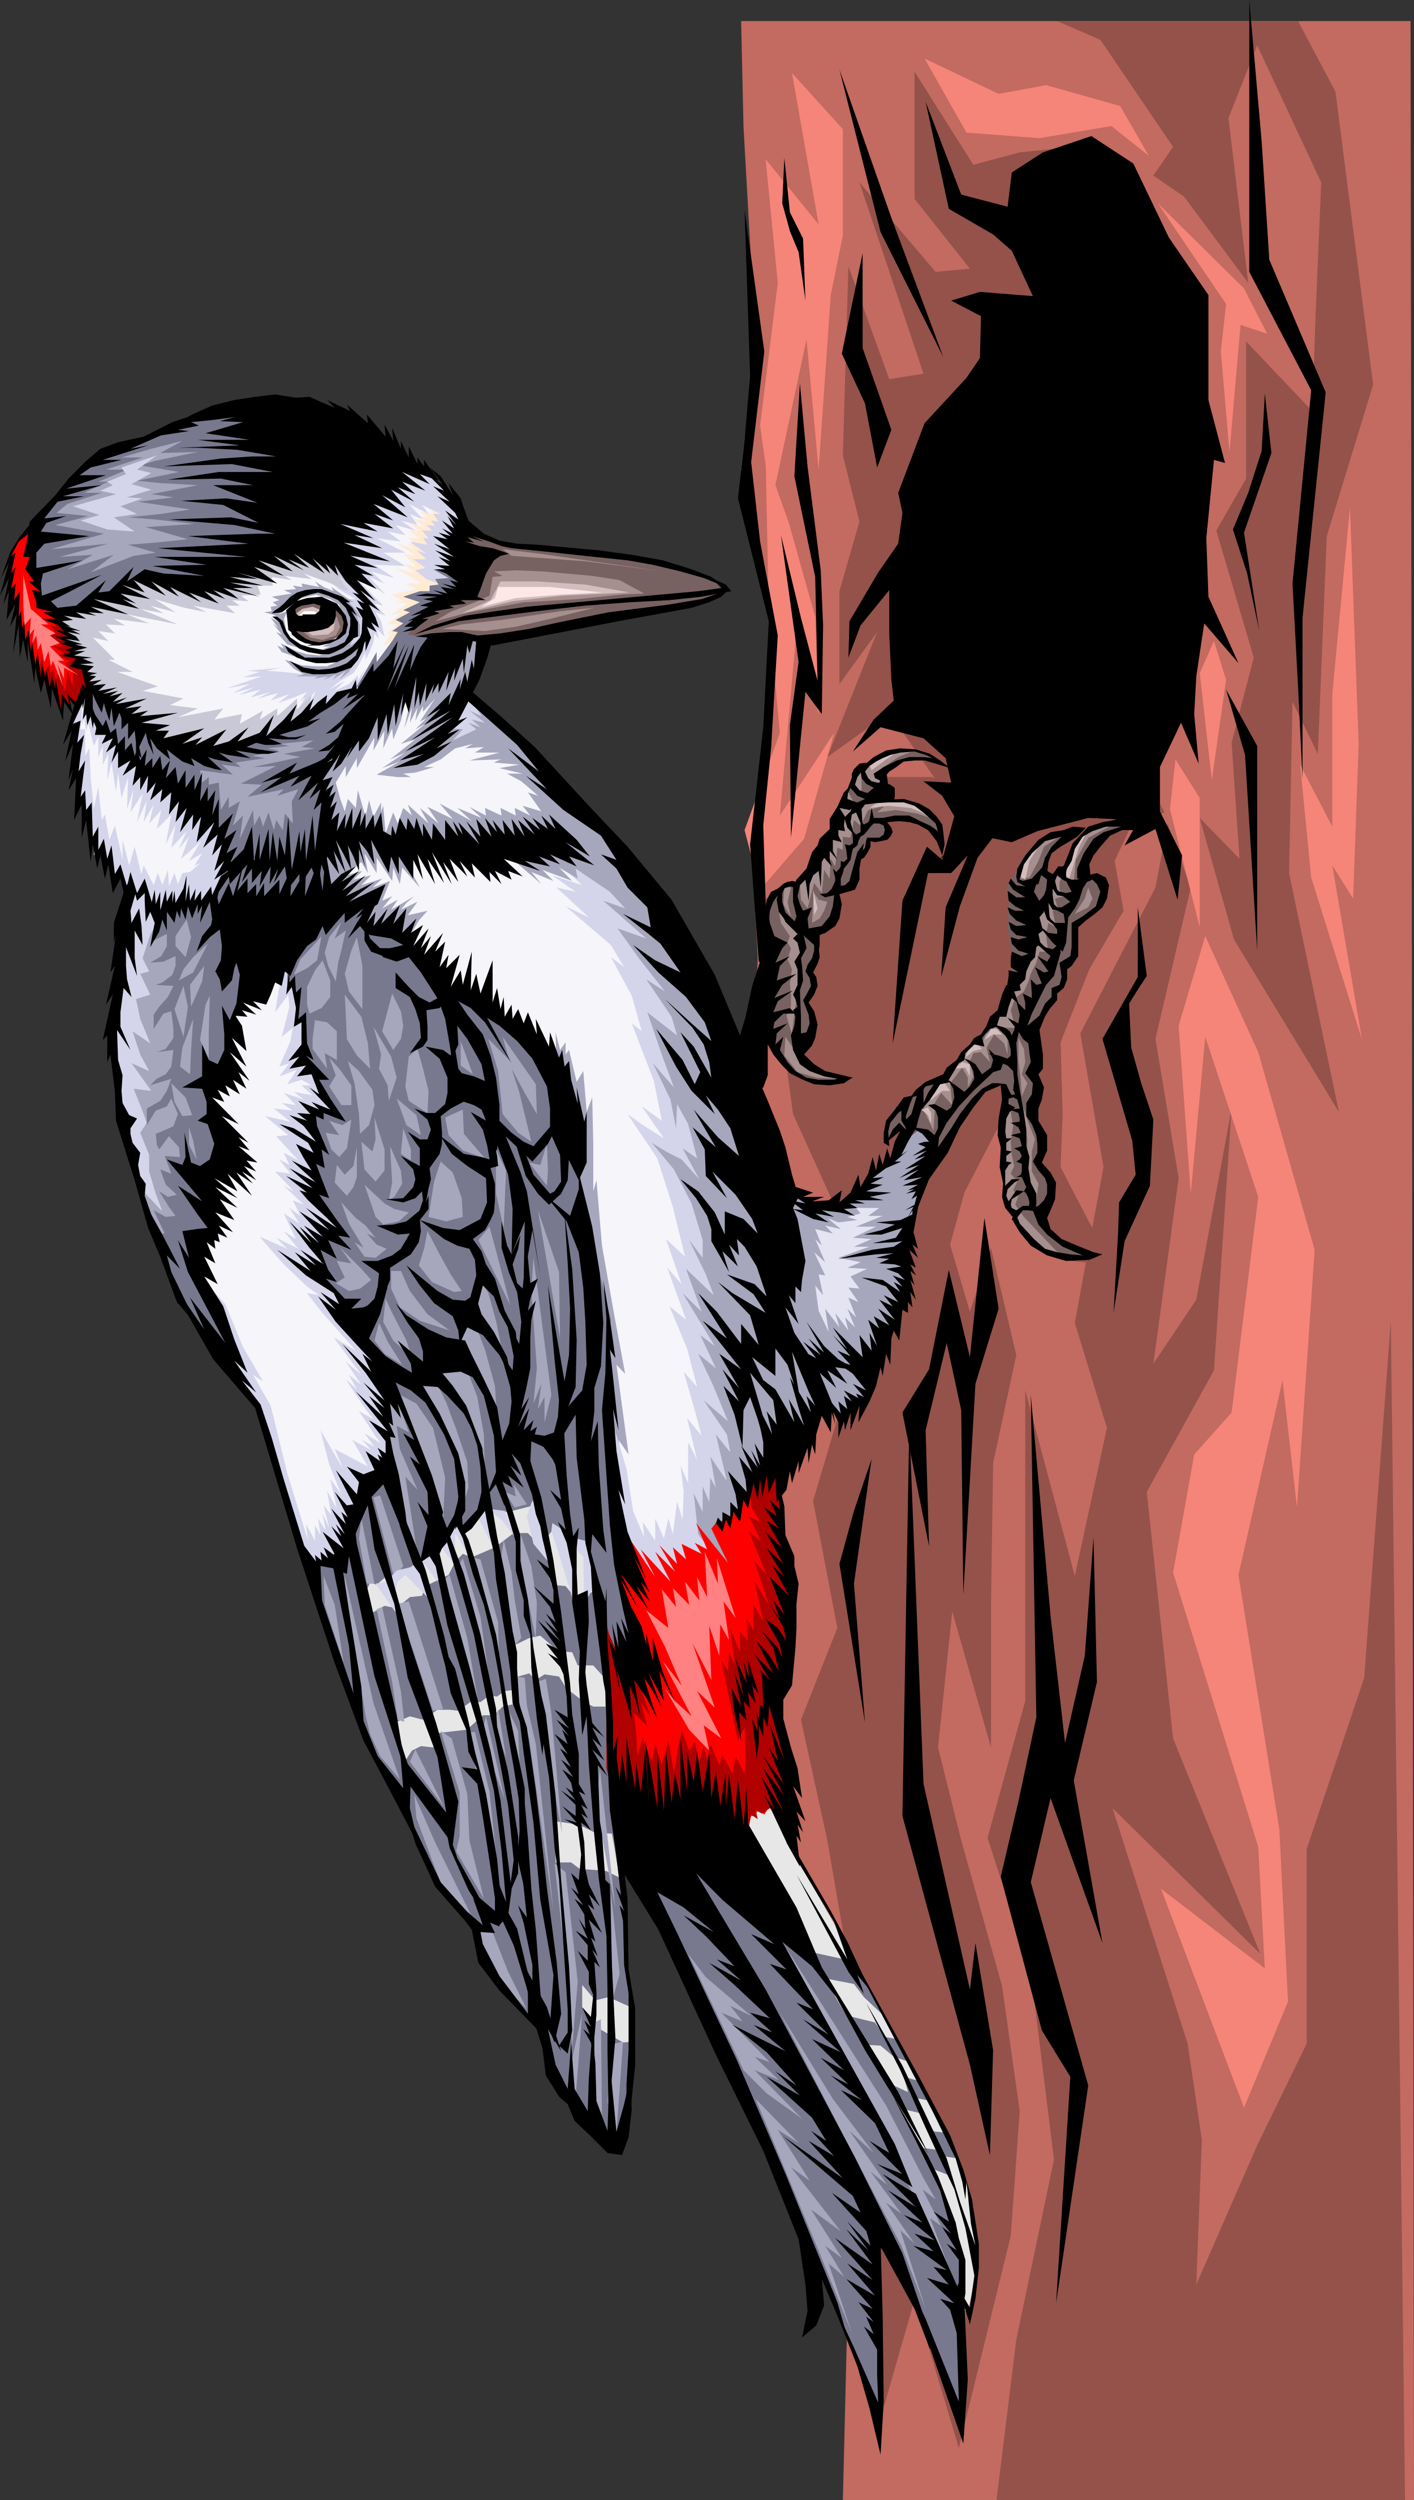 <?xml version="1.0" encoding="UTF-8"?>
<!DOCTYPE svg PUBLIC "-//W3C//DTD SVG 1.1//EN" "http://www.w3.org/Graphics/SVG/1.1/DTD/svg11.dtd">
<!-- Creator: CorelDRAW -->
<svg xmlns="http://www.w3.org/2000/svg" xml:space="preserve" width="53.65mm" height="94.81mm" version="1.1" style="shape-rendering:geometricPrecision; text-rendering:geometricPrecision; image-rendering:optimizeQuality; fill-rule:evenodd; clip-rule:evenodd"
viewBox="0 0 5365 9481"
 xmlns:xlink="http://www.w3.org/1999/xlink">
 <rect x="0" y="0" width="5365" height="9481" fill="#333333" stroke="none"/>
 <defs>
  <style type="text/css">
   <![CDATA[
    .fil19 {fill:black}
    .fil7 {fill:#786161}
    .fil9 {fill:#78788F}
    .fil5 {fill:#94524A}
    .fil13 {fill:#A68F8F}
    .fil3 {fill:#A6A6BD}
    .fil11 {fill:#B10000}
    .fil4 {fill:#C36A61}
    .fil2 {fill:#C8C8D6}
    .fil14 {fill:#D4BDBD}
    .fil1 {fill:#D4D4EB}
    .fil17 {fill:#E4E4F2}
    .fil8 {fill:#E7E7E7}
    .fil18 {fill:#F58578}
    .fil0 {fill:#F5F5FA}
    .fil10 {fill:red}
    .fil12 {fill:#FF8181}
    .fil16 {fill:#FFE7E7}
    .fil6 {fill:#FFEBD4}
    .fil15 {fill:white}
   ]]>
  </style>
 </defs>
 <g id="__x0023_Layer_x0020_1">
  <g id="anim0378.ai">
   <g>
    <polygon class="fil0" points="1161,5952 1014,5428 960,5311 868,5181 704,4795 822,3743 490,3382 457,3320 436,3336 419,3269 398,3278 386,3227 365,3240 352,3177 323,3072 298,3018 298,2938 281,2917 281,2833 289,2758 260,2771 293,2674 339,2578 151,2263 863,2066 1316,1853 1630,1895 1744,1995 1748,2196 1584,2431 1786,2636 2029,2867 2548,3471 2796,4049 2934,4409 2926,5449 2708,5767 2385,5939 "/>
    <polygon class="fil1" points="1756,2578 1832,2691 1915,2779 1677,2833 1702,2745 "/>
    <polygon class="fil2" points="1186,2624 1127,2691 1127,2649 1052,2716 1052,2687 985,2729 998,2695 910,2745 918,2708 813,2729 847,2687 675,2720 750,2687 645,2674 696,2649 541,2620 599,2603 444,2548 503,2548 411,2502 436,2502 352,2418 411,2431 373,2393 436,2402 402,2368 474,2372 432,2347 566,2364 482,2330 675,2368 532,2309 620,2326 570,2297 666,2322 587,2272 700,2305 784,2322 733,2297 893,2326 859,2297 910,2297 880,2276 943,2280 914,2259 989,2255 977,2221 1035,2221 1031,2188 1107,2200 1081,2184 1182,2196 1153,2175 1257,2213 1396,2293 1324,2159 1224,2075 1060,2058 788,2217 545,2184 457,2226 402,2255 360,2259 302,2305 235,2330 205,2356 247,2385 239,2414 272,2460 277,2511 369,2611 444,2687 595,2796 826,2859 1052,2821 1161,2729 "/>
    <polygon class="fil3" points="1203,2930 1228,3009 1236,3156 1320,3169 1446,3173 1446,3043 1417,3097 1400,3035 1387,3097 1358,2997 1350,3064 1320,3030 1308,3077 1291,3030 1274,2968 1312,2905 1312,2947 1354,2875 1354,2913 1421,2796 1417,2846 1459,2771 1454,2838 1488,2762 1492,2804 1521,2733 1547,2628 1547,2578 1484,2624 1400,2699 1299,2783 "/>
    <polygon class="fil4" points="2821,482 2867,1295 2812,1781 2846,2033 2934,2385 2900,2762 2854,3236 2875,3630 2846,4401 2997,7243 3219,8622 3198,9481 5365,9481 5352,80 2812,80 "/>
    <polygon class="fil5" points="5331,9481 4439,9481 3781,9481 3856,8873 3999,8190 3911,7478 3747,6970 3890,6451 3890,5273 4078,5977 4200,5415 4078,5017 4187,4426 4099,3919 4384,3366 4430,3123 4518,3366 4384,3940 4472,4468 4376,5172 4539,4929 4673,4204 4606,5197 4351,5658 4451,6593 4782,7410 4221,6857 4506,7750 4560,8115 4539,8664 4770,8136 4958,7750 4958,7012 5176,6363 5277,5009 "/>
    <polygon class="fil5" points="3374,2703 3139,2871 3328,2397 3185,2594 3185,2242 3261,1978 3198,1727 3219,1010 3374,1438 3504,1417 3261,692 3550,1031 3680,1019 3470,754 3470,272 3693,625 3869,578 4066,557 4078,1098 3835,1924 3626,2628 3869,3060 3613,3047 "/>
    <polygon class="fil5" points="3219,7444 3139,6979 3039,6522 3177,6174 3085,5692 3177,5382 3165,4569 3009,4225 2968,3919 3139,3454 3273,3060 3349,2947 3538,2947 3760,3060 4263,3001 4330,2905 4418,3081 4296,3123 4229,3265 4263,3454 4133,3676 4024,3953 4032,4225 4024,4426 4133,4636 4229,4799 4024,4778 3869,4590 3789,4271 3659,4523 3605,4720 3680,4975 3760,4732 3856,5139 3768,5549 3760,6086 3760,6627 3613,6111 3559,6627 3647,6979 3802,7532 3869,8006 3835,8479 3638,9284 3470,8722 3341,9171 3139,8039 "/>
    <polygon class="fil1" points="1014,5424 1161,5948 1304,5914 1329,5834 1375,5688 1467,5570 1480,5478 1471,5445 1484,5440 1471,5390 1480,5281 1387,5093 1291,4933 1262,4891 1216,4837 1220,4808 1207,4736 1295,4669 1211,4556 1207,4514 1186,4405 1220,4351 1182,4208 1262,4221 1220,4120 1169,4032 1161,3990 1153,3856 1127,3877 1132,3793 1111,3722 1090,3638 1069,3688 1044,3839 1094,3772 1098,3818 1069,3932 1111,3898 1102,3948 1060,4045 1098,4032 1060,4082 1127,4057 1090,4112 1144,4095 1182,4116 1144,4116 1186,4154 1115,4141 1153,4170 1077,4145 1123,4191 1069,4183 1111,4212 1039,4204 1102,4254 1006,4233 1094,4305 1048,4309 1132,4401 1077,4372 1098,4418 1060,4397 1102,4451 1044,4443 1115,4518 1077,4497 1153,4569 1111,4552 1140,4611 1098,4581 1136,4640 1077,4602 1123,4699 1077,4669 1132,4736 1048,4694 1090,4736 985,4690 1073,4791 1165,4879 1211,4912 1165,4904 1220,4975 1350,5122 1266,5072 1371,5214 1312,5164 1371,5252 1324,5214 1354,5269 1312,5231 1387,5344 1417,5382 1362,5352 1429,5453 1446,5474 1383,5436 1421,5487 1375,5461 1408,5499 1337,5461 1396,5562 1270,5495 1304,5575 1216,5424 1249,5554 1295,5667 1253,5608 1278,5721 1241,5654 1257,5746 1228,5709 1249,5793 1224,5742 1236,5805 1207,5759 1216,5822 1195,5784 1195,5843 1161,5780 1169,5843 1090,5587 1027,5331 960,5214 998,5239 922,5109 855,4946 763,4845 889,5130 842,5143 922,5273 964,5323 "/>
    <polygon class="fil3" points="2112,4053 2108,3915 2125,3982 2146,3953 2146,3999 2159,3982 2188,4103 2213,4062 2226,4217 2247,4162 2251,4338 2251,4518 2263,4476 2284,4724 2330,4984 2372,5210 2339,5176 2364,5361 2385,5516 2347,5461 2377,5671 2389,5922 2318,5713 2268,5143 2180,4544 2062,4162 "/>
    <polygon class="fil1" points="2481,3391 2167,3244 2062,3223 2209,3357 2096,3320 2184,3382 2112,3366 2234,3479 2146,3437 2318,3584 2368,3668 2318,3630 2397,3776 2435,3911 2397,3881 2481,4099 2511,4250 2435,4196 2519,4317 2439,4267 2381,4225 2494,4393 2553,4577 2599,4766 2527,4699 2586,4870 2532,4808 2603,5005 2540,4954 2607,5114 2645,5260 2594,5202 2636,5348 2662,5445 2607,5378 2645,5537 2611,5470 2611,5625 2582,5558 2594,5658 2590,5763 2569,5696 2553,5818 2536,5759 2519,5834 2486,5759 2486,5843 2439,5772 2444,5830 2402,5730 2377,5570 2305,5331 2318,5650 2393,5906 2523,6036 2796,5906 2926,5533 2976,4816 2888,4292 2594,3647 "/>
    <polygon class="fil3" points="2205,3072 2003,3005 2054,3077 1983,3056 2012,3093 1953,3064 1957,3093 1899,3064 1903,3093 1840,3064 1844,3093 1781,3060 1827,3102 1735,3064 1790,3114 1668,3047 1718,3106 1622,3060 1664,3123 1593,3064 1626,3123 1547,3051 1563,3093 1530,3064 1509,3123 1492,3081 1463,3160 1454,3056 1421,3152 1433,3219 1576,3211 1714,3211 1899,3219 2054,3353 2016,3307 2100,3341 2058,3299 2171,3341 2121,3290 2192,3332 2184,3294 2314,3382 2372,3445 2289,3416 2452,3559 2343,3521 2427,3638 2523,3760 2452,3714 2548,3856 2569,3927 2456,3839 2515,4011 2557,4124 2477,4032 2544,4170 2565,4279 2569,4187 2611,4263 2645,4393 2590,4355 2653,4472 2586,4397 2527,4367 2473,4334 2557,4435 2624,4564 2666,4703 2666,4770 2615,4703 2678,4833 2708,4912 2603,4812 2662,4975 2590,4904 2712,5105 2657,5063 2716,5189 2649,5134 2703,5248 2762,5390 2670,5311 2758,5440 2771,5508 2716,5440 2758,5617 2695,5524 2716,5642 2695,5604 2691,5696 2666,5637 2666,5734 2632,5663 2649,5818 2754,5960 2846,5826 2993,5575 3047,5440 3118,5331 3160,5357 3202,5369 3273,5323 3307,5185 3391,5013 3445,4862 3437,4715 3466,4615 3487,4506 3550,4342 3521,4305 3458,4279 3408,4367 3382,4393 3349,4418 3311,4443 3278,4506 3198,4556 3156,4569 3064,4560 3005,4514 2930,4455 2733,3894 2414,3286 "/>
    <polygon class="fil3" points="1526,3244 1593,3366 1526,3290 1517,3353 1492,3290 1488,3341 1429,3253 1429,3311 1383,3236 1396,3311 1371,3269 1312,3320 1375,3303 1341,3336 1408,3320 1371,3357 1450,3332 1413,3366 1480,3341 1450,3416 1488,3399 1450,3445 1509,3412 1484,3450 1572,3399 1542,3424 1521,3450 1584,3420 1547,3471 1622,3454 1589,3491 1547,3563 1438,3533 1392,3521 1387,3454 1366,3424 1232,3420 1228,3357 1216,3223 1257,3185 1308,3181 1345,3236 1350,3160 1475,3181 "/>
    <polygon class="fil1" points="319,2641 310,2750 319,2724 327,2771 335,2745 356,2829 373,2792 373,2871 390,2829 390,2900 411,2859 407,2959 423,2892 440,3001 448,2930 461,3026 486,2947 482,3068 507,2993 495,3081 541,3009 520,3118 557,3035 545,3118 583,3051 566,3123 612,3072 595,3144 650,3089 629,3202 666,3127 650,3215 708,3152 679,3219 717,3173 687,3257 763,3190 717,3265 767,3236 738,3282 759,3274 721,3307 692,3311 675,3353 662,3311 641,3362 637,3299 616,3357 599,3311 583,3357 545,3282 528,3349 507,3399 537,3378 566,3437 599,3471 658,3437 784,3416 805,3408 859,3324 910,3274 859,3290 851,3248 855,3185 838,3181 842,3152 822,3152 817,3097 650,2984 469,2854 436,2808 423,2787 402,2766 360,2724 "/>
    <polygon class="fil3" points="1827,2431 1773,2423 1664,2574 1614,2569 1589,2611 1580,2540 1559,2645 1534,2762 1563,2683 1555,2741 1584,2683 1576,2733 1605,2678 1605,2699 1651,2649 1593,2737 1618,2724 1576,2766 1614,2745 1521,2821 1576,2804 1480,2880 1538,2854 1450,2913 1517,2888 1429,2938 1509,2947 1559,2947 1530,2934 1576,2930 1647,2909 1609,2909 1672,2880 1727,2838 1794,2821 1765,2838 1836,2833 1802,2854 1895,2854 1781,2884 1899,2880 1874,2892 1970,2900 1895,2913 1983,2934 1924,2934 1978,2963 2071,3043 2146,3106 2280,3165 2104,2963 1995,2829 1936,2771 1819,2678 1802,2678 1827,2716 1781,2695 1840,2741 1790,2729 1823,2758 1777,2741 1807,2766 1718,2808 1756,2766 1702,2762 1777,2628 1827,2473 "/>
    <polygon class="fil6" points="1714,1962 1622,1924 1647,1949 1593,1941 1622,1962 1589,1957 1618,1978 1563,1966 1614,1999 1555,1987 1589,2012 1551,2012 1589,2041 1547,2041 1580,2062 1547,2062 1576,2083 1501,2058 1580,2108 1530,2100 1580,2150 1534,2138 1576,2175 1501,2154 1601,2213 1538,2213 1580,2234 1484,2255 1530,2280 1501,2284 1547,2289 1484,2330 1521,2326 1467,2368 1509,2368 1463,2406 1488,2397 1454,2448 1555,2406 1693,2280 1765,2188 1748,2045 1752,1991 "/>
    <polygon class="fil1" points="1199,2561 1069,2548 1010,2544 1069,2532 939,2544 985,2548 922,2569 993,2565 859,2611 947,2594 884,2628 964,2607 905,2636 989,2615 951,2645 1027,2624 977,2649 1056,2628 1027,2657 1098,2632 1056,2666 1115,2645 1165,2624 1136,2662 1157,2645 1140,2678 1199,2620 1157,2703 1195,2687 1253,2662 1304,2632 1375,2628 1408,2565 1362,2590 1387,2532 1358,2582 1358,2561 1324,2594 1270,2620 1308,2582 1249,2615 1291,2582 1341,2553 1358,2527 1387,2473 1387,2502 1404,2469 1417,2435 1421,2402 1438,2423 1429,2385 1459,2414 1446,2356 1425,2322 1463,2335 1421,2289 1454,2297 1392,2234 1329,2167 1341,2209 1283,2188 1324,2242 1270,2226 1350,2272 1308,2272 1354,2330 1324,2314 1345,2368 1345,2410 1312,2435 1291,2490 1270,2532 "/>
    <polygon class="fil1" points="1316,2154 1463,2255 1400,2188 1459,2213 1408,2167 1496,2192 1421,2142 1538,2146 1454,2096 1538,2096 1429,2041 1521,2054 1471,2016 1538,2029 1501,1991 1576,2012 1521,1974 1584,1991 1555,1949 1605,1970 1551,1911 1626,1949 1601,1915 1672,1949 1643,1949 1664,1978 1635,1974 1651,1995 1618,1991 1639,2012 1601,2012 1626,2041 1605,2041 1622,2066 1555,2054 1618,2100 1580,2087 1618,2121 1568,2121 1614,2154 1576,2163 1618,2196 1681,2221 1769,2192 1777,2033 1731,1932 1685,1844 1609,1786 1534,1773 1408,1806 1333,1928 1236,1966 1266,2066 "/>
    <polygon class="fil3" points="1060,2360 1027,2343 1056,2381 1035,2364 1069,2406 1048,2397 1090,2444 1186,2473 1090,2410 1077,2347 1090,2318 1031,2339 "/>
    <polygon class="fil3" points="1052,2448 1077,2460 1065,2439 1123,2469 1165,2481 1211,2486 1253,2473 1304,2448 1345,2402 1329,2448 1383,2418 1354,2494 1324,2548 1287,2578 1312,2544 1262,2578 1278,2557 1228,2578 1245,2565 1190,2574 1207,2565 1123,2565 1153,2557 1115,2536 1081,2502 1144,2523 1195,2527 1241,2527 1312,2494 1236,2502 1153,2502 1069,2473 "/>
    <polygon class="fil3" points="1081,2309 1052,2335 1002,2322 1031,2318 1027,2301 1052,2297 1035,2284 1060,2276 1031,2263 1107,2251 1077,2238 1123,2234 1111,2221 1148,2226 1144,2213 1165,2217 1211,2226 1195,2205 1228,2226 1266,2242 1257,2226 1304,2259 1341,2284 1320,2280 1358,2322 1371,2347 1354,2335 1366,2372 1366,2414 1341,2414 1312,2435 1257,2460 1207,2469 1253,2452 1224,2452 1266,2431 1304,2402 1304,2356 1287,2293 1253,2272 1199,2255 1127,2272 "/>
    <polygon class="fil7" points="2917,3923 2976,4032 3022,4082 3093,4108 3202,4099 3135,4062 3068,4032 3026,3986 3077,3936 3093,3881 3060,3797 3085,3739 3081,3676 3093,3596 3093,3554 3144,3521 3173,3450 3181,3374 3236,3357 3265,3244 3311,3181 3357,3177 3374,3139 3341,3114 3416,3110 3475,3114 3575,3169 3542,3106 3475,3047 3357,3026 3353,2934 3403,2888 3479,2884 3550,2884 3491,2850 3429,2846 3362,2854 3303,2884 3253,2917 3236,2963 3215,2993 3181,3064 3123,3215 3060,3324 3018,3353 2976,3353 2909,3429 2905,3693 "/>
    <polygon class="fil7" points="3441,4288 3408,4284 3357,4326 3362,4275 3387,4208 3433,4170 3487,4150 3487,4116 3584,4082 3676,3969 3705,3944 3747,3890 3818,3781 3844,3651 3823,3521 3827,3424 3818,3362 3844,3324 3894,3236 3953,3177 4053,3156 3986,3236 3953,3303 3973,3324 4028,3307 4078,3185 4133,3139 4254,3118 4284,3127 4208,3165 4141,3219 4103,3311 4149,3324 4191,3382 4162,3441 4091,3500 4070,3634 4045,3668 4041,3722 4007,3764 3990,3806 3919,3906 3923,4066 3953,4129 3927,4221 3953,4330 3948,4414 3994,4497 3953,4581 3965,4673 4061,4720 4129,4753 4057,4778 3957,4753 3894,4694 3848,4615 3806,4564 3814,4518 3806,4464 3802,4418 3797,4317 3797,4225 3806,4120 3760,4116 3705,4162 3621,4288 3542,4422 3521,4313 3483,4288 3433,4326 "/>
    <polygon class="fil8" points="2926,6803 3005,7016 3202,7360 3248,7461 3458,7825 3638,8186 3693,8370 3705,8609 3672,8773 3588,8685 2729,6903 "/>
    <polygon class="fil9" points="3483,8144 3550,8152 3521,8081 3600,8089 3638,8186 3575,8177 3609,8253 3512,8215 "/>
    <polygon class="fil9" points="3202,7641 3320,7670 3357,7725 3403,7733 3454,7821 3391,7800 3341,7758 3273,7754 "/>
    <polygon class="fil9" points="3072,7402 3206,7431 3286,7524 3349,7641 3278,7574 3240,7524 3131,7503 "/>
    <polygon class="fil9" points="2465,7000 2808,6903 3060,7385 3366,7909 3496,8152 3592,8354 3642,8555 3663,8781 3642,9175 3424,8609 3324,8467 3341,9003 3332,9200 3232,8898 3097,8555 2431,7100 "/>
    <polygon class="fil9" points="1425,5596 1341,5780 1283,5918 1174,5935 1207,6094 1329,6442 1404,6627 1480,6752 1542,6891 1660,7146 1802,7310 1836,7436 2008,7658 2054,7712 2100,7876 2263,8068 2351,8102 2385,7976 2402,7763 2402,7570 2372,7473 2368,7100 2322,6719 2293,6266 2414,6262 2330,5902 2314,5281 "/>
    <polygon class="fil9" points="486,3357 516,3395 537,3362 570,3450 612,3445 738,3420 801,3403 859,3274 1073,3269 1224,3261 1241,3399 1320,3433 1408,3420 1366,3496 1408,3529 1496,3542 1580,3617 1698,3739 1815,3793 1953,3906 2083,4024 2171,4279 2196,4414 2205,4544 2272,4816 2318,5005 2309,5097 2309,5323 2221,5533 2167,5361 2104,5470 1991,5457 1874,5637 1823,5738 1756,5801 1727,5780 1660,5864 1589,5914 1530,5784 1467,5591 1471,5449 1475,5269 1345,5021 1304,4942 1207,4833 1224,4812 1203,4728 1283,4661 1190,4539 1190,4405 1207,4321 1186,4238 1224,4208 1270,4221 1211,4133 1182,4049 1153,4007 1157,3869 1123,3873 1123,3776 1111,3726 1090,3747 1090,3684 968,3718 876,3894 859,4049 801,4133 813,4254 859,4401 788,4493 805,4652 746,4711 767,4875 876,5114 813,5160 738,5013 679,4925 574,4669 474,4300 448,4099 423,3894 461,3617 "/>
    <polygon class="fil9" points="1354,2603 1429,2473 1429,2511 1488,2431 1509,2397 1488,2393 1530,2364 1501,2351 1555,2322 1530,2314 1593,2284 1530,2263 1593,2242 1630,2242 1630,2221 1664,2217 1651,2196 1702,2192 1643,2159 1727,2163 1765,2196 1656,2289 1572,2372 1630,2423 1609,2553 1442,2666 "/>
    <polygon class="fil9" points="339,2603 511,2729 583,2796 687,2846 826,2846 960,2812 1077,2775 1186,2703 1287,2645 1320,2615 1387,2615 1308,2817 1207,2917 1253,3072 1236,3244 1107,3307 1065,3278 935,3248 876,3299 842,3215 834,3156 809,3110 666,2997 524,2900 428,2796 360,2729 327,2687 "/>
    <polygon class="fil9" points="822,2167 742,2209 541,2184 474,2217 411,2263 356,2255 277,2314 210,2314 147,2263 138,2167 122,2129 130,1978 243,1848 352,1735 453,1698 557,1660 666,1614 842,1542 1039,1521 1157,1538 1098,2058 935,2138 "/>
    <polygon class="fil7" points="1098,2309 1157,2276 1211,2276 1270,2297 1299,2335 1312,2377 1308,2402 1236,2439 1190,2444 1136,2418 1107,2377 "/>
    <polygon class="fil7" points="1777,1991 1861,2045 1915,2071 2079,2079 2406,2117 2544,2146 2674,2188 2754,2226 2712,2272 2565,2301 1865,2435 1760,2414 1589,2414 1547,2406 1589,2356 1727,2247 1765,2205 1735,2041 "/>
    <polygon class="fil10" points="189,1903 101,2020 67,2045 38,2104 42,2150 38,2255 38,2289 63,2276 63,2335 80,2372 88,2439 109,2414 122,2490 134,2532 163,2565 180,2624 189,2603 214,2632 235,2691 239,2653 268,2695 260,2653 293,2678 356,2603 319,2540 289,2523 302,2498 256,2481 281,2473 264,2465 285,2448 251,2423 251,2385 205,2318 159,2272 138,2175 117,2112 "/>
    <polygon class="fil11" points="147,2565 159,2481 168,2548 189,2519 189,2553 205,2536 210,2582 226,2544 247,2624 256,2544 277,2603 277,2553 247,2515 264,2506 222,2486 243,2477 197,2448 239,2452 201,2418 176,2393 214,2406 193,2372 214,2377 201,2351 226,2368 251,2389 239,2402 268,2418 243,2423 268,2444 285,2456 268,2469 260,2486 302,2494 293,2515 327,2544 327,2603 298,2678 260,2645 264,2687 239,2653 235,2703 210,2603 193,2611 163,2565 147,2594 "/>
    <polygon class="fil10" points="2385,5830 2486,5981 2431,5876 2544,5998 2486,5885 2561,5960 2502,5860 2569,5931 2553,5868 2603,5914 2586,5855 2662,5893 2636,5851 2683,5876 2641,5776 2762,5927 2699,5797 2716,5776 2762,5759 2808,5713 2817,5675 2888,5591 2955,5575 2963,5688 2968,5830 3009,6061 2968,6392 2938,6467 2993,6782 2984,6928 2917,6853 2900,6882 2875,6861 2867,6887 2850,6887 2825,6966 2330,6874 2318,6702 2301,6421 2289,6111 2330,6270 2397,6304 2410,6203 2339,5935 "/>
    <polygon class="fil12" points="88,2272 92,2372 117,2343 113,2406 130,2385 122,2439 138,2410 143,2465 155,2439 168,2511 184,2469 193,2527 201,2506 239,2603 218,2519 243,2574 243,2532 298,2561 218,2506 243,2506 189,2452 226,2439 189,2410 210,2402 155,2368 184,2368 117,2309 88,2180 "/>
    <polygon class="fil12" points="2523,6245 2586,6392 2515,6300 2624,6509 2561,6451 2523,6404 2615,6560 2691,6639 2670,6543 2737,6593 2645,6413 2712,6476 2628,6233 2699,6371 2691,6166 2729,6279 2733,6161 2766,6220 2745,6073 2791,6136 2720,5910 2724,6006 2674,5885 2683,6057 2645,5981 2653,6069 2599,5998 2615,6086 2553,6023 2565,6094 2511,6027 2536,6174 2452,6107 "/>
    <polygon class="fil13" points="1651,2356 1781,2322 1987,2284 2192,2272 2356,2255 2444,2251 2351,2200 2247,2184 2058,2167 1957,2163 1874,2167 1907,2184 1869,2188 1865,2213 1857,2259 1802,2284 1706,2322 "/>
    <polygon class="fil13" points="1941,2108 2226,2129 2515,2167 2050,2100 1907,2083 "/>
    <polygon class="fil14" points="1752,2326 1945,2280 2133,2259 2389,2247 2221,2217 2037,2205 1899,2205 1861,2276 "/>
    <polygon class="fil13" points="1677,2385 1752,2368 1903,2351 2125,2318 2255,2305 2087,2347 1957,2377 1840,2393 "/>
    <polygon class="fil13" points="1119,2372 1178,2418 1224,2427 1274,2410 1291,2377 1278,2339 1257,2326 "/>
    <polygon class="fil14" points="1148,2385 1186,2410 1245,2406 1266,2389 1270,2360 1228,2318 1186,2301 1148,2309 1119,2330 "/>
    <polygon class="fil15" points="1119,2347 1153,2318 1190,2318 1228,2335 1178,2351 "/>
    <polygon class="fil16" points="1890,2226 1878,2268 1827,2301 1957,2268 2125,2255 2284,2247 2083,2226 "/>
    <polygon class="fil3" points="402,1781 482,1781 373,1827 411,1827 319,1869 386,1869 256,1911 214,1945 335,1957 210,1991 394,2024 193,2083 411,2062 226,2112 352,2104 256,2159 377,2121 432,2104 344,2171 507,2108 591,2096 486,2066 587,2058 713,2045 553,1999 738,1987 587,1970 486,1962 612,1949 721,1932 524,1903 658,1886 574,1874 750,1840 608,1832 520,1823 679,1790 532,1765 587,1748 750,1714 608,1718 692,1672 574,1702 461,1735 541,1735 "/>
    <polygon class="fil3" points="759,2921 767,2968 792,2947 792,2976 830,2968 838,3072 868,3022 868,3064 910,3039 884,3131 922,3093 910,3181 960,3072 964,3131 985,3093 998,3135 1019,3081 1039,3148 1048,3110 1073,3148 1081,3085 1111,3123 1107,3039 1132,2993 1052,3018 1077,2993 939,3022 993,2976 914,2972 1048,2905 960,2909 1140,2871 1077,2859 1195,2838 1144,2833 1190,2808 1060,2821 1098,2829 1014,2838 1056,2846 956,2867 1006,2875 893,2892 914,2909 842,2900 884,2938 "/>
    <polygon class="fil8" points="1383,6048 1404,6002 1429,6010 1467,5977 1501,5990 1530,5956 1568,5956 1584,5927 1630,5885 1689,5830 1727,5772 1760,5793 1836,5725 1928,5734 2041,5705 2075,5830 2104,5793 2159,5855 2221,5843 2255,6036 2180,6057 2146,6015 2092,6010 2079,5897 2003,5814 1949,5814 1878,5868 1790,5906 1756,5893 1727,5922 1702,5973 1614,6015 1601,6052 1555,6057 1505,6099 1459,6090 1392,6128 "/>
    <polygon class="fil8" points="1505,6530 1555,6509 1605,6522 1660,6484 1706,6484 1739,6488 1790,6451 1823,6455 1857,6430 1886,6434 1915,6413 1949,6409 1949,6241 2008,6212 2050,6203 2117,6262 2171,6266 2192,6316 2251,6316 2297,6367 2297,6472 2251,6472 2217,6455 2150,6404 2121,6358 2066,6350 2033,6371 2008,6346 1966,6358 1966,6459 1907,6472 1874,6505 1832,6505 1790,6543 1769,6560 1664,6572 1643,6627 1597,6622 1563,6639 1538,6677 "/>
    <polygon class="fil8" points="2108,6907 2196,6920 2255,6949 2322,6954 2351,7121 2301,7096 2263,7092 2200,7088 2167,7063 2108,7063 "/>
    <polygon class="fil8" points="2209,7528 2209,7612 2255,7683 2305,7712 2364,7746 2406,7742 2393,7612 2309,7574 2259,7586 "/>
    <polygon class="fil9" points="3374,7901 3445,7934 3429,7876 3487,7892 3533,7968 3466,7955 3491,8014 3420,7997 "/>
    <polygon class="fil11" points="2406,6329 2469,6513 2431,6455 2456,6547 2406,6497 2414,6576 2418,6660 2439,6589 2473,6681 2486,6614 2511,6694 2536,6601 2557,6719 2586,6560 2615,6639 2636,6606 2653,6681 2670,6622 2683,6673 2695,6614 2729,6694 2741,6656 2779,6727 2791,6660 2825,6727 2829,6677 2825,6551 2800,6601 2737,6296 2762,6337 2766,6266 2787,6312 2771,6178 2808,6266 2808,6187 2838,6224 2833,6140 2859,6182 2859,6086 2896,6149 2863,5998 2917,6086 2863,5922 2909,5973 2842,5809 2888,5847 2842,5751 2884,5772 2850,5713 2846,5625 2963,5528 2959,5692 2972,5860 2984,5994 3001,6119 2997,6329 2934,6476 3009,6710 2993,6903 2921,6857 2892,6878 2867,6866 2875,6899 2850,6882 2829,6995 2360,6941 2301,6706 2301,6459 2276,6119 2360,6308 "/>
    <polygon class="fil17" points="3093,4661 3118,4724 3093,4699 3131,4787 3089,4749 3131,4837 3106,4833 3123,4912 3093,4875 3106,4971 3144,5051 3131,4963 3185,5034 3169,4979 3219,5046 3206,4996 3244,5034 3215,4963 3248,4996 3219,4921 3257,4938 3219,4883 3261,4887 3227,4841 3290,4812 3215,4808 3265,4787 3181,4770 3299,4728 3240,4728 3307,4699 3236,4694 3324,4652 3248,4652 3349,4611 3294,4611 3336,4581 3294,4581 3248,4581 3265,4602 3215,4615 3253,4627 3181,4636 3139,4619 3190,4661 3131,4648 3160,4678 "/>
    <polygon class="fil3" points="2678,7498 2850,7645 2771,7607 2817,7666 2737,7633 2921,7821 2863,7800 2955,7888 2863,7851 3043,8035 2909,7939 2821,7851 2611,7410 "/>
    <polygon class="fil3" points="2867,7960 3114,8555 3232,8848 3144,8584 3202,8634 3131,8517 3194,8563 3077,8379 3190,8462 3001,8219 3072,8270 2951,8077 3030,8127 "/>
    <polygon class="fil3" points="2959,7633 3244,8182 3420,8517 3512,8756 3416,8458 3470,8509 3362,8354 3420,8395 3303,8236 3366,8286 3223,8081 3315,8165 3160,7960 "/>
    <polygon class="fil3" points="2976,7377 3362,7985 3504,8261 3550,8341 3500,8303 3571,8442 3529,8412 3613,8634 3429,8249 3278,7968 3156,7712 2896,7285 "/>
    <polygon class="fil3" points="1228,5977 1232,6086 1304,6308 1270,6086 "/>
    <polygon class="fil3" points="1308,6090 1354,6304 1387,6505 1404,6576 1442,6660 1517,6748 1417,6459 1308,5977 "/>
    <polygon class="fil3" points="1572,6807 1580,6895 1639,7054 1681,7163 1786,7260 1651,6987 "/>
    <polygon class="fil3" points="1371,5759 1421,6006 1392,6006 1362,5834 "/>
    <polygon class="fil3" points="1450,6094 1521,6413 1534,6530 1509,6522 1488,6379 1429,6103 "/>
    <polygon class="fil3" points="1576,6635 1685,6853 1555,6681 "/>
    <polygon class="fil3" points="1417,5679 1496,5985 1530,5939 1442,5671 "/>
    <polygon class="fil3" points="1509,6082 1643,6488 1681,6480 1551,6073 "/>
    <polygon class="fil3" points="1672,6564 1744,6798 1744,6962 1731,7021 1836,7201 1781,6979 1773,6803 1714,6593 "/>
    <polygon class="fil3" points="1811,7339 1903,7519 1999,7620 1928,7478 1857,7297 "/>
    <polygon class="fil3" points="1471,5323 1471,5524 1526,5788 1584,5897 1538,5600 1584,5650 1517,5495 1505,5407 1551,5432 1492,5264 "/>
    <polygon class="fil3" points="1509,5285 1614,5570 1681,5772 1689,5604 1643,5415 1580,5323 "/>
    <polygon class="fil3" points="1605,5273 1710,5466 1744,5612 1739,5767 1777,5642 1773,5545 1731,5420 1693,5319 1651,5231 1601,5227 "/>
    <polygon class="fil3" points="1664,5189 1756,5331 1815,5478 1840,5600 1836,5440 1811,5298 1773,5197 1744,5160 "/>
    <polygon class="fil3" points="1748,5084 1811,5235 1886,5386 1878,5256 1840,5118 1790,4988 1765,4984 1748,5042 "/>
    <polygon class="fil3" points="1798,4946 1911,5151 1882,5009 1853,4904 1823,4854 "/>
    <polygon class="fil3" points="1488,3768 1521,3835 1530,3890 1521,3940 1492,3982 1450,3911 "/>
    <polygon class="fil3" points="1551,4007 1584,3978 1605,4053 1626,4137 1622,4221 1551,4175 1538,4120 "/>
    <polygon class="fil3" points="1505,4166 1580,4229 1597,4305 1542,4267 "/>
    <polygon class="fil3" points="1530,4279 1559,4359 1559,4401 1521,4376 "/>
    <polygon class="fil3" points="1480,4347 1521,4439 1526,4489 1496,4539 1475,4552 1488,4485 "/>
    <polygon class="fil3" points="1459,4564 1496,4585 1551,4598 1513,4632 1454,4644 1425,4615 1383,4493 "/>
    <polygon class="fil3" points="1324,4640 1379,4732 1345,4711 1383,4766 1425,4770 1467,4736 1429,4720 1392,4678 1425,4694 1387,4648 1350,4619 1295,4560 "/>
    <polygon class="fil3" points="1270,4485 1316,4535 1341,4502 1354,4464 1354,4351 1341,4422 1308,4455 1278,4418 "/>
    <polygon class="fil3" points="1371,4330 1383,4435 1425,4481 1459,4439 1459,4359 1421,4238 1425,4321 1413,4367 "/>
    <polygon class="fil3" points="1278,4782 1308,4845 1274,4866 1324,4896 1366,4887 1408,4854 1371,4812 1291,4732 1333,4791 "/>
    <polygon class="fil3" points="1236,4296 1257,4359 1287,4388 1316,4355 1324,4305 1333,4246 1299,4267 1270,4258 1249,4250 1287,4305 "/>
    <polygon class="fil3" points="1249,4120 1295,4191 1333,4191 1333,4116 1287,4053 1249,4011 1274,4078 "/>
    <polygon class="fil3" points="1345,4108 1362,4225 1366,4300 1400,4267 1421,4191 1413,4133 1362,4062 1320,4024 "/>
    <polygon class="fil3" points="1438,4053 1471,4116 1475,4175 1505,4087 1484,4007 1417,3894 1446,3999 "/>
    <polygon class="fil3" points="1312,3848 1316,3940 1354,4003 1404,4053 1396,3957 1371,3856 1308,3772 "/>
    <polygon class="fil3" points="1195,3869 1186,3940 1186,3978 1241,4053 1232,3994 1278,4020 1278,3965 1278,3911 1241,3877 "/>
    <polygon class="fil3" points="1165,3810 1165,3743 1195,3680 1224,3642 1253,3718 1253,3781 1220,3823 1174,3844 "/>
    <polygon class="fil3" points="1190,3584 1140,3638 1115,3697 1165,3672 1203,3642 1220,3550 "/>
    <polygon class="fil3" points="1270,3559 1295,3496 1249,3554 1232,3613 1245,3663 1274,3722 1283,3651 1295,3605 1312,3529 "/>
    <polygon class="fil3" points="1333,3605 1308,3693 1324,3760 1375,3827 1375,3747 1375,3663 1354,3554 "/>
    <polygon class="fil3" points="599,3496 583,3567 633,3542 633,3588 612,3626 570,3651 620,3647 666,3626 666,3663 654,3697 616,3726 591,3735 658,3739 637,3781 604,3818 583,3848 583,3902 620,3844 650,3835 658,3902 658,3936 629,3978 595,3990 658,3982 650,4045 629,4074 595,4091 570,4116 650,4091 633,4137 608,4175 557,4204 557,4267 591,4212 633,4196 650,4166 675,4225 658,4271 620,4288 591,4300 595,4342 604,4359 641,4309 679,4351 683,4388 625,4384 650,4451 608,4435 629,4493 671,4531 637,4539 604,4518 641,4577 666,4611 629,4615 583,4590 625,4678 587,4678 537,4502 453,4238 440,4028 440,3894 474,3596 461,3454 490,3362 516,3395 549,3374 566,3445 "/>
    <polygon class="fil3" points="662,3827 696,3739 713,3818 696,3932 "/>
    <polygon class="fil3" points="704,3630 666,3588 666,3550 708,3487 725,3554 "/>
    <polygon class="fil3" points="733,3630 696,3676 679,3718 733,3688 788,3579 "/>
    <polygon class="fil3" points="721,3735 725,3818 767,3722 775,3663 "/>
    <polygon class="fil3" points="733,3864 692,3973 683,4045 721,4074 725,3982 "/>
    <polygon class="fil3" points="780,3810 759,3944 792,4015 792,3919 796,3776 "/>
    <polygon class="fil3" points="692,4233 662,4179 650,4108 704,4162 729,4229 "/>
    <polygon class="fil3" points="717,4275 717,4342 746,4397 733,4326 "/>
    <polygon class="fil3" points="1853,3940 1890,4062 1907,4225 1966,4296 2016,4330 1970,4141 1941,4053 1991,4145 2037,4225 2033,4112 1907,3932 1932,4020 "/>
    <polygon class="fil3" points="1748,3948 1794,4074 1748,4041 "/>
    <polygon class="fil3" points="1756,4208 1689,4238 1702,4305 1756,4363 1840,4393 1760,4300 "/>
    <polygon class="fil3" points="1672,4405 1647,4481 1626,4615 1693,4632 1756,4615 1752,4544 1718,4447 "/>
    <polygon class="fil3" points="1622,4669 1609,4736 1589,4799 1639,4862 1723,4900 1752,4896 1710,4833 1668,4757 "/>
    <polygon class="fil3" points="1521,4820 1555,4896 1622,4984 1706,5046 1593,5009 1517,4958 1484,4887 1484,4820 "/>
    <polygon class="fil3" points="1484,4971 1542,5084 1563,5147 1492,5084 1454,5013 1463,4925 "/>
    <polygon class="fil3" points="1438,5017 1471,5088 1526,5176 1459,5134 1421,5084 "/>
    <polygon class="fil3" points="1920,4439 1911,4657 1882,4527 1882,4359 "/>
    <polygon class="fil3" points="1857,4652 1815,4703 1936,4950 1878,4728 "/>
    <polygon class="fil3" points="2041,4590 2125,5076 2121,4824 "/>
    <polygon class="fil3" points="2016,4896 2037,5189 2024,5323 2054,5248 2041,5344 2066,5298 2066,5394 2092,5290 2024,4770 "/>
    <polygon class="fil3" points="2008,4409 2075,4497 2079,4439 2075,4338 2050,4418 "/>
    <polygon class="fil3" points="1974,5814 1978,5939 2033,6216 2037,6078 2016,5939 "/>
    <polygon class="fil3" points="1915,5658 1953,5717 1999,5705 1949,5629 1957,5675 "/>
    <polygon class="fil3" points="1911,5839 1941,5964 1953,6069 1978,6212 1949,6245 1911,6086 1895,5952 "/>
    <polygon class="fil3" points="1677,5998 1727,6216 1790,6467 1811,6434 1773,6212 1706,5973 "/>
    <polygon class="fil3" points="1756,5910 1823,6132 1861,6400 1781,6099 1739,5939 "/>
    <polygon class="fil3" points="1790,5906 1844,6082 1895,6371 1890,6153 1823,5914 "/>
    <polygon class="fil3" points="1991,6363 1999,6467 2033,6614 2100,7247 2008,6597 1966,6451 1957,6358 "/>
    <polygon class="fil3" points="2071,6367 2092,6497 2133,6954 2079,6664 2037,6379 "/>
    <polygon class="fil3" points="1802,6568 1857,6794 1886,7067 1819,6761 1769,6572 "/>
    <polygon class="fil3" points="1844,6509 1915,6824 1827,6581 "/>
    <polygon class="fil3" points="1890,6480 1920,6664 1874,6543 "/>
    <polygon class="fil3" points="1924,6476 1974,6757 1966,6564 "/>
    <polygon class="fil3" points="2146,7100 2192,7515 2171,7763 2150,7482 2104,7067 "/>
    <polygon class="fil3" points="2318,7176 2351,7486 2322,7591 "/>
    <polygon class="fil3" points="2280,7658 2284,8039 2242,7976 2247,7674 "/>
    <polygon class="fil3" points="2209,7633 2184,7955 2171,7809 "/>
    <polygon class="fil3" points="2364,7742 2339,8089 2305,7972 2318,7754 "/>
    <polygon class="fil3" points="2276,6706 2335,7239 2263,6853 "/>
    <polygon class="fil5" points="4175,151 4451,557 4376,666 4493,746 4736,1073 4661,448 4770,172 5013,692 4992,1186 4979,1559 4728,1295 4728,1815 4615,2012 4757,2494 4673,2817 4703,3257 4552,3102 4682,3563 5080,4217 4891,3311 4904,2662 5000,2859 5034,2033 5210,1459 5067,348 4925,80 4011,80 "/>
    <polygon class="fil18" points="3508,222 3667,503 3944,524 4217,478 4359,591 4250,402 3969,323 3789,356 "/>
    <polygon class="fil18" points="3005,277 3106,851 2905,604 2951,1073 2884,1614 2926,1915 3060,1287 3106,1781 3152,1119 3198,893 3198,490 "/>
    <polygon class="fil18" points="4460,2880 4439,3068 4552,3517 4552,3026 "/>
    <polygon class="fil18" points="4552,2553 4598,2959 4652,2578 4606,2431 "/>
    <polygon class="fil18" points="4665,1714 4632,1333 4652,1153 4393,771 4720,1094 4808,1266 4707,1232 "/>
    <polygon class="fil18" points="5122,1924 5055,2632 5055,3135 4933,2900 4975,3328 5168,3944 5055,3282 5134,3408 5155,2821 "/>
    <polygon class="fil18" points="2993,1983 3093,2339 3106,2712 3030,2305 2959,3093 3165,2779 3051,3181 2884,3374 2825,3148 2959,2779 2917,2330 2905,1735 "/>
    <polygon class="fil18" points="4531,5516 4451,5964 4774,7004 4799,7465 4405,7163 4720,7993 4887,7591 4854,6937 4699,5973 4866,5235 4921,5717 4988,4740 4774,3990 4573,3550 4472,3890 4518,4527 4573,3932 4774,4539 4673,5357 "/>
    <polygon class="fil1" points="478,1798 407,1827 428,1840 381,1861 440,1874 323,1907 277,1920 377,1953 306,1974 407,2008 511,2016 432,1962 520,1949 457,1920 541,1890 482,1886 574,1857 499,1836 574,1794 520,1781 595,1727 461,1773 "/>
    <polygon class="fil1" points="314,2657 306,2766 323,2766 323,2867 339,2838 344,2951 356,3068 373,2984 386,3110 398,3089 415,3185 436,3131 465,3261 465,3185 490,3282 511,3211 549,3370 549,3403 495,3382 453,3311 432,3341 415,3261 394,3282 381,3223 356,3244 360,3185 344,3173 335,3085 319,3106 310,3039 298,2997 285,2930 289,2846 268,2750 319,2615 "/>
    <polygon class="fil13" points="3504,4208 3542,4288 3546,4221 3546,4183 3571,4145 3613,4191 3605,4108 3651,4049 3672,4087 3672,4124 3693,4082 3680,4024 3693,3994 3722,3990 3756,4028 3743,3973 3772,3923 3810,3957 3823,3999 3823,3936 3776,3894 3739,3923 3726,3961 3684,3973 3655,4003 3630,4036 3592,4078 3550,4112 3517,4170 "/>
    <polygon class="fil13" points="2976,3362 2972,3429 3001,3479 2988,3420 3001,3366 "/>
    <polygon class="fil13" points="3035,3357 3039,3412 3064,3445 3089,3349 3118,3387 3127,3299 3148,3332 3152,3257 3169,3286 3177,3215 3198,3223 3198,3173 3227,3177 3240,3110 3265,3131 3294,3072 3357,3056 3328,3081 3399,3072 3479,3085 3554,3110 3500,3064 3445,3043 3341,3030 3353,2947 3345,2913 3408,2871 3470,2846 3349,2859 3273,2913 3303,2976 3328,3009 3294,3018 3269,3001 3269,2930 3248,2930 3232,2984 3290,3035 3244,3051 3219,3005 3173,3089 3118,3223 "/>
    <polygon class="fil13" points="3085,3429 3081,3500 3110,3483 3127,3454 3139,3420 3106,3412 3089,3387 "/>
    <polygon class="fil13" points="3906,3328 3940,3265 3961,3211 4032,3165 3978,3173 3940,3198 3902,3240 3860,3294 3860,3336 "/>
    <polygon class="fil13" points="4074,3345 4082,3261 4129,3177 4225,3127 4154,3139 4103,3169 4074,3219 4049,3286 4011,3311 "/>
    <polygon class="fil13" points="4032,3320 4020,3345 4020,3374 4036,3399 4003,3408 4015,3450 3994,3454 4007,3517 3978,3500 3969,3542 3973,3579 3978,3609 3944,3609 3932,3651 3911,3693 3902,3722 3885,3760 3852,3785 3835,3831 3852,3898 3797,3898 3772,3881 3823,3772 3906,3626 3936,3445 3978,3382 3999,3315 4011,3294 "/>
    <polygon class="fil13" points="4129,3366 4116,3408 4078,3466 4129,3441 4145,3408 "/>
    <polygon class="fil13" points="3864,3936 3885,3978 3890,4028 3877,4074 3898,4108 3877,4158 3873,4095 3864,4024 "/>
    <polygon class="fil13" points="3902,4258 3927,4321 3915,4367 3915,4443 3940,4489 3932,4552 3894,4451 3898,4321 3881,4196 "/>
    <polygon class="fil13" points="3827,4166 3844,4271 3835,4330 3839,4380 3848,4422 3835,4451 3860,4481 3844,4514 3864,4535 3852,4569 3885,4615 4020,4757 3957,4745 3881,4673 3856,4606 3818,4564 3806,4514 3802,4447 3802,4317 "/>
    <polygon class="fil13" points="2988,3575 3001,3596 2988,3638 3005,3676 2997,3730 3001,3772 3001,3818 2984,3852 3005,3923 3014,3839 3035,3718 3022,3647 3047,3596 3039,3533 2984,3479 2951,3429 2963,3500 2997,3550 "/>
    <polygon class="fil13" points="2976,4003 3026,4066 3097,4087 3173,4091 3068,4045 3035,4011 2980,3932 "/>
    <polygon class="fil14" points="3957,3185 3906,3265 3890,3336 3864,3320 3885,3265 3927,3211 "/>
    <polygon class="fil14" points="3299,3064 3370,3056 3454,3064 3517,3089 3491,3060 3420,3035 3332,3043 "/>
    <polygon class="fil14" points="3307,2921 3357,2884 3408,2850 3341,2871 3299,2900 "/>
    <polygon class="fil14" points="4057,3332 4095,3211 4124,3156 4087,3194 4057,3257 4028,3307 "/>
    <polygon class="fil14" points="3802,3923 3768,3923 3735,3944 3760,3902 3781,3902 "/>
    <polygon class="fil14" points="3726,3978 3693,3986 3663,4011 3676,3973 3701,3953 "/>
    <polygon class="fil14" points="3680,4082 3663,4049 3621,4053 3651,4028 3680,4036 "/>
    <polygon class="fil14" points="3605,4137 3575,4137 3529,4175 3554,4116 3584,4108 "/>
    <polygon class="fil14" points="3496,4208 3521,4229 3533,4263 3533,4221 3521,4200 "/>
    <polygon class="fil14" points="3089,3471 3102,3445 3085,3374 "/>
    <polygon class="fil1" points="570,3546 541,3634 566,3684 532,3693 570,3772 516,3789 532,3864 570,3957 503,3911 532,3999 566,4062 499,4032 574,4137 507,4129 532,4191 557,4258 532,4296 566,4380 566,4443 591,4527 616,4594 532,4506 482,4372 453,4229 432,4049 432,3894 448,3630 469,3445 490,3374 557,3391 608,3475 "/>
    <polygon class="fil1" points="1425,6006 1501,6115 1496,6048 1509,5998 1538,5973 1622,6057 1601,5956 1609,5931 1660,5998 1668,5860 1727,5935 1727,5814 1781,5902 1760,5801 1815,5755 1874,5876 1874,5834 1865,5734 1903,5763 1957,5834 1915,5730 1844,5721 1798,5746 1748,5793 1727,5776 1689,5818 1635,5868 1589,5914 1559,5943 1505,5956 1467,5998 "/>
    <polygon class="fil1" points="2016,5700 1999,5751 2024,5855 2087,5931 2054,5759 2033,5675 "/>
    <polygon class="fil1" points="2092,5805 2125,5906 2175,6073 2180,5868 2213,5906 2217,6082 2255,6015 2234,5847 2184,5834 2096,5776 "/>
    <polygon class="fil19" points="1086,2314 1123,2280 1165,2268 1220,2263 1278,2289 1312,2335 1320,2368 1312,2402 1287,2423 1253,2439 1211,2448 1165,2448 1220,2435 1274,2423 1299,2393 1304,2360 1295,2335 1274,2314 1274,2339 1266,2364 1245,2381 1220,2389 1195,2389 1161,2385 1153,2372 1148,2351 1148,2330 1182,2330 1195,2330 1211,2318 1216,2297 1190,2289 1169,2293 1144,2297 1127,2305 1107,2326 1107,2360 1127,2414 1094,2389 1090,2347 "/>
    <polygon class="fil19" points="1102,2368 1132,2402 1161,2423 1182,2431 1228,2439 1186,2444 1157,2439 1132,2427 1107,2406 "/>
    <polygon class="fil19" points="1102,2314 1098,2343 1107,2381 1123,2393 1148,2397 1169,2397 1195,2393 1216,2389 1224,2377 1220,2351 1186,2351 1153,2335 1132,2335 1123,2326 1119,2305 "/>
    <polygon class="fil19" points="1035,2339 1060,2360 1077,2402 1098,2431 1136,2460 1169,2473 1216,2481 1249,2481 1270,2473 1304,2456 1341,2423 1324,2406 1308,2435 1274,2452 1228,2465 1178,2456 1140,2444 1102,2418 1086,2393 1073,2356 1052,2339 "/>
    <polygon class="fil19" points="1081,2448 1157,2494 1203,2494 1249,2494 1299,2477 1337,2452 1366,2418 1375,2393 1371,2448 1333,2481 1308,2498 1278,2511 1236,2515 1199,2515 1161,2506 1127,2494 1094,2473 "/>
    <polygon class="fil19" points="1098,2506 1153,2532 1207,2540 1253,2536 1287,2527 1316,2515 1350,2486 1371,2423 1375,2385 1383,2435 1375,2469 1358,2502 1333,2532 1274,2553 1232,2557 1186,2557 1144,2548 "/>
    <polygon class="fil19" points="1044,2314 1086,2289 1127,2263 1153,2259 1098,2301 1069,2322 1031,2326 "/>
    <polygon class="fil19" points="1136,2268 1174,2255 1207,2247 1245,2259 1283,2276 1312,2305 1329,2343 1329,2372 1324,2397 1324,2427 1358,2414 1358,2360 1333,2318 1354,2335 1337,2305 1312,2284 1329,2284 1299,2263 1266,2251 1220,2234 1190,2234 1157,2238 1127,2247 1102,2263 1077,2289 1048,2314 1098,2297 "/>
    <polygon class="fil19" points="1371,2427 1375,2343 1350,2301 1379,2314 1354,2276 1383,2289 1337,2247 1362,2255 1312,2205 1270,2142 1283,2184 1236,2138 1253,2175 1186,2117 1232,2175 1115,2100 1174,2154 1094,2121 1153,2163 1039,2108 1111,2167 981,2125 1077,2184 964,2150 1052,2213 901,2171 977,2196 872,2188 998,2221 872,2209 960,2230 884,2230 985,2263 847,2230 880,2251 905,2272 809,2238 855,2272 775,2242 830,2289 717,2247 763,2284 645,2226 679,2263 574,2205 629,2259 507,2200 549,2247 461,2217 570,2272 457,2251 516,2289 465,2272 528,2309 457,2293 356,2272 486,2330 344,2301 394,2326 335,2322 365,2335 289,2322 327,2347 243,2335 277,2351 235,2356 268,2377 214,2368 159,2347 210,2347 163,2322 201,2322 138,2305 138,2284 122,2238 151,2242 109,2205 130,2205 96,2159 113,2112 88,2112 101,2058 113,1978 210,1878 260,1815 327,1748 381,1702 448,1677 545,1656 654,1601 842,1538 620,1647 495,1702 562,1689 390,1744 461,1744 344,1773 302,1802 402,1802 251,1853 386,1840 239,1882 319,1882 218,1903 168,1966 251,1957 176,1983 155,2016 339,2033 168,2062 138,2096 138,2154 314,2125 163,2175 155,2213 159,2259 386,2180 268,2242 193,2280 218,2305 289,2297 402,2200 373,2247 415,2242 507,2150 482,2205 549,2159 620,2175 775,2184 578,2146 784,2142 587,2112 935,2112 599,2079 943,2062 713,2033 977,2024 1044,2024 889,1991 641,1970 876,1962 981,1983 847,1915 687,1899 859,1890 977,1907 809,1840 960,1840 838,1815 637,1819 830,1790 1035,1790 880,1760 729,1765 620,1769 838,1739 956,1731 1048,1731 901,1706 750,1698 675,1698 910,1689 750,1668 947,1668 780,1643 922,1601 834,1597 1039,1542 956,1517 1111,1509 1174,1505 1270,1547 1241,1517 1329,1559 1316,1534 1396,1605 1392,1572 1463,1656 1459,1610 1492,1672 1488,1622 1521,1702 1521,1672 1551,1735 1551,1693 1584,1760 1584,1735 1609,1769 1609,1744 1664,1823 1593,1798 1630,1836 1526,1790 1614,1861 1526,1827 1576,1874 1509,1848 1572,1903 1484,1857 1538,1924 1450,1878 1547,1962 1417,1911 1492,1974 1421,1949 1492,2004 1379,1983 1433,2016 1291,1987 1417,2041 1345,2029 1450,2079 1304,2058 1480,2129 1329,2108 1433,2154 1345,2142 1417,2184 1371,2175 1429,2234 1354,2200 1425,2280 1366,2238 1442,2318 1400,2293 1425,2343 1438,2381 1408,2360 1429,2397 1392,2377 1408,2418 1387,2469 1387,2431 1362,2473 "/>
    <polygon class="fil19" points="578,1656 717,1635 675,1630 754,1614 725,1601 805,1593 905,1580 1031,1563 1136,1526 1153,1513 1044,1496 968,1505 889,1517 805,1538 729,1572 671,1605 "/>
    <polygon class="fil19" points="1895,2050 1836,2024 1777,1974 1756,1915 1748,1890 1702,1832 1718,1878 1672,1806 1630,1773 1681,1840 1614,1790 1685,1861 1643,1844 1706,1903 1660,1882 1727,1945 1739,1970 1689,1936 1731,1991 1698,1957 1723,2004 1677,1974 1718,2024 1677,2004 1710,2033 1664,2020 1698,2045 1643,2033 1706,2083 1647,2062 1723,2112 1651,2087 1710,2129 1664,2112 1706,2146 1647,2142 1689,2159 1651,2159 1693,2175 1739,2209 1706,2200 1731,2226 1677,2213 1723,2234 1672,2226 1698,2251 1643,2238 1681,2255 1618,2251 1576,2259 1660,2263 1605,2272 1643,2280 1593,2297 1626,2301 1559,2335 1601,2326 1547,2356 1568,2351 1534,2377 1568,2377 1526,2397 1572,2389 1597,2368 1626,2347 1601,2347 1668,2326 1647,2318 1723,2305 1706,2297 1769,2289 1748,2276 1798,2276 1844,2276 1811,2263 1823,2234 1844,2175 1874,2125 1899,2108 1932,2100 1869,2079 1819,2071 1765,2054 1798,2058 1773,2037 1836,2054 1790,2033 1857,2054 1903,2071 1941,2079 2071,2092 2255,2112 2381,2125 2477,2142 2582,2167 2670,2192 2754,2226 2699,2188 2624,2159 2515,2125 2397,2104 2272,2087 2041,2066 1962,2062 "/>
    <polygon class="fil19" points="2666,2188 2712,2205 2737,2230 2649,2242 1999,2301 1878,2318 1765,2335 1643,2372 1572,2406 1656,2381 1739,2356 2037,2318 2217,2297 2389,2284 2540,2276 2662,2263 2775,2242 2754,2217 2699,2192 2653,2175 "/>
    <polygon class="fil19" points="1576,2414 1635,2402 1706,2397 1752,2397 1811,2410 1899,2402 2008,2385 2121,2360 2309,2322 2536,2293 2662,2272 2762,2238 2737,2263 2691,2284 2624,2305 2511,2326 2372,2351 2133,2397 1936,2435 1869,2448 1794,2431 1781,2477 1773,2448 1760,2553 1756,2498 1723,2582 1727,2532 1693,2620 1702,2548 1664,2628 1664,2590 1639,2632 1647,2594 1614,2662 1618,2590 1593,2678 1589,2624 1572,2687 1580,2565 1551,2703 1538,2662 1521,2716 1530,2628 1501,2754 1496,2670 1471,2787 1467,2708 1433,2808 1433,2720 1400,2800 1362,2850 1362,2808 1316,2875 1337,2829 1295,2896 1262,2926 1291,2859 1245,2921 1262,2875 1211,2917 1157,2917 1232,2875 1274,2821 1249,2846 1207,2850 1249,2825 1283,2796 1304,2745 1270,2775 1236,2783 1291,2737 1383,2636 1299,2691 1358,2632 1316,2649 1350,2578 1354,2615 1417,2515 1417,2548 1475,2486 1509,2431 1492,2536 1538,2439 1467,2624 1551,2448 1496,2611 1572,2444 1555,2544 1576,2494 1597,2452 1622,2418 "/>
    <polygon class="fil19" points="302,2431 247,2423 314,2444 285,2444 331,2456 281,2469 323,2469 281,2486 348,2494 314,2498 356,2515 302,2519 356,2527 331,2548 369,2553 339,2561 365,2565 335,2586 386,2578 352,2599 402,2594 373,2620 444,2607 390,2632 448,2620 415,2641 465,2628 428,2662 482,2645 440,2670 557,2649 474,2687 537,2678 499,2708 562,2695 532,2716 675,2703 537,2741 645,2750 591,2771 641,2771 620,2800 775,2762 692,2821 767,2796 742,2825 859,2766 809,2829 868,2812 943,2758 901,2812 985,2779 1039,2712 1010,2792 1077,2729 1127,2670 1102,2737 1144,2703 1190,2649 1174,2695 1207,2662 1241,2636 1236,2670 1278,2624 1350,2607 1270,2670 1216,2703 1169,2737 1216,2724 1169,2754 1060,2787 1094,2796 1123,2796 1161,2787 1123,2804 1073,2804 1019,2800 1069,2821 1039,2825 1006,2825 972,2817 935,2833 981,2842 1035,2850 1060,2850 1019,2859 977,2859 893,2846 951,2875 918,2871 863,2863 830,2854 884,2892 817,2880 788,2871 842,2921 817,2917 775,2905 725,2875 738,2905 692,2888 654,2859 633,2842 645,2880 620,2859 595,2838 570,2800 583,2863 562,2817 553,2779 528,2833 537,2875 516,2854 516,2817 511,2771 486,2804 486,2775 486,2741 461,2766 461,2724 453,2703 432,2754 428,2724 423,2683 415,2733 402,2695 394,2666 386,2703 365,2662 352,2632 352,2687 373,2745 373,2779 356,2737 352,2762 344,2716 331,2750 327,2708 314,2729 323,2645 314,2687 310,2641 323,2599 310,2540 264,2527 289,2498 235,2486 268,2473 247,2465 277,2456 226,2439 251,2435 210,2414 256,2414 210,2389 243,2393 210,2360 306,2393 272,2389 306,2406 256,2397 289,2414 "/>
    <polygon class="fil19" points="105,1999 71,2041 38,2096 4,2192 34,2133 0,2259 34,2192 13,2293 34,2242 25,2351 59,2289 38,2377 63,2330 50,2477 71,2368 75,2494 88,2427 105,2511 105,2431 130,2590 134,2532 155,2628 168,2578 193,2687 197,2611 239,2733 243,2662 277,2712 264,2653 289,2683 310,2615 289,2666 256,2632 264,2674 235,2632 231,2691 218,2611 210,2569 210,2611 197,2565 189,2607 176,2540 172,2569 159,2519 155,2569 143,2473 134,2519 122,2435 117,2473 109,2389 96,2427 92,2356 84,2381 80,2318 71,2339 75,2242 54,2276 59,2213 42,2234 59,2150 42,2175 59,2096 42,2108 71,2054 117,2016 130,1970 "/>
    <polygon class="fil19" points="369,2745 360,2787 402,2787 386,2821 428,2800 402,2854 440,2825 423,2892 448,2850 448,2913 495,2884 465,2942 516,2905 503,2980 532,2947 532,2997 562,2942 557,3009 591,2968 570,3035 616,2993 608,3043 650,3005 641,3089 679,3039 666,3118 708,3064 683,3156 733,3089 729,3148 763,3097 746,3194 813,3118 771,3215 826,3165 805,3244 842,3202 813,3303 851,3265 813,3336 868,3299 838,3353 910,3278 935,3211 872,3274 901,3211 859,3236 897,3148 851,3181 884,3085 830,3139 830,3030 805,3093 817,2997 788,3039 788,2984 759,3039 767,2930 738,2997 738,2938 704,2988 704,2921 675,2972 666,2909 629,2951 645,2884 616,2921 608,2867 578,2913 578,2875 549,2905 557,2842 532,2884 520,2842 511,2867 499,2817 474,2846 474,2792 448,2821 440,2762 419,2779 402,2729 390,2754 339,2678 "/>
    <polygon class="fil19" points="314,2594 281,2678 239,2825 272,2771 247,2888 277,2821 260,2959 277,2917 260,2997 289,2951 281,3110 310,3051 310,3177 327,3110 344,3269 352,3202 369,3294 381,3244 398,3332 411,3278 428,3387 457,3332 474,3408 503,3353 520,3416 549,3387 587,3458 549,3332 520,3387 495,3307 482,3362 457,3278 436,3315 423,3206 407,3257 394,3181 373,3223 373,3135 352,3173 348,3043 327,3072 323,2997 306,3022 323,2884 298,2926 306,2859 319,2787 293,2817 306,2733 277,2745 331,2628 "/>
    <polygon class="fil19" points="901,3286 956,3135 964,3265 985,3160 985,3261 1019,3144 1023,3265 1035,3156 1052,3265 1060,3173 1081,3244 1094,3097 1107,3299 1136,3152 1140,3232 1157,3144 1161,3265 1186,3093 1195,3227 1220,3043 1190,3072 1216,2993 1174,3030 1207,2968 1132,3035 1182,2942 1102,2984 1136,2942 989,3005 1069,2947 993,2968 1127,2892 1098,2934 1220,2884 1199,2913 1283,2871 1224,2959 1262,2947 1236,2997 1266,2976 1249,3022 1274,3001 1253,3064 1278,3039 1257,3110 1287,3081 1278,3152 1312,3085 1308,3144 1337,3064 1337,3144 1371,3064 1366,3135 1387,3081 1387,3144 1417,3089 1421,3139 1446,3081 1454,3152 1484,3169 1488,3131 1501,3165 1517,3102 1542,3148 1547,3102 1572,3144 1580,3102 1605,3173 1605,3123 1639,3185 1643,3123 1689,3185 1689,3110 1739,3173 1718,3114 1756,3165 1739,3118 1819,3202 1769,3114 1823,3173 1807,3106 1865,3173 1840,3102 1886,3156 1869,3110 1915,3165 1907,3110 1953,3169 1941,3106 1991,3173 1966,3110 2029,3165 1983,3097 2050,3148 2020,3102 2079,3144 2054,3093 2108,3144 2083,3089 2188,3185 2238,3248 2146,3194 2255,3282 2159,3248 2188,3286 2087,3240 2125,3278 2045,3248 2087,3286 1991,3265 2050,3303 1911,3257 1983,3324 1928,3303 1941,3336 1878,3303 1903,3353 1857,3307 1861,3345 1790,3274 1802,3328 1744,3265 1773,3324 1706,3257 1739,3345 1681,3269 1714,3353 1639,3232 1685,3349 1622,3257 1651,3353 1584,3240 1605,3336 1568,3261 1568,3332 1513,3248 1513,3315 1484,3248 1475,3311 1408,3185 1421,3278 1392,3227 1362,3190 1387,3290 1362,3219 1362,3303 1341,3248 1320,3206 1333,3299 1304,3240 1274,3185 1295,3253 1312,3311 1266,3227 1287,3315 1241,3248 1236,3324 1220,3278 1207,3353 1182,3290 1136,3362 1136,3315 1094,3370 1081,3286 1039,3349 1056,3294 1023,3353 1027,3286 985,3362 993,3303 956,3349 956,3294 918,3345 939,3278 872,3353 859,3257 "/>
    <polygon class="fil19" points="1807,2431 1798,2536 1790,2502 1773,2586 1765,2548 1744,2615 1748,2574 1702,2674 1710,2628 1618,2720 1672,2687 1609,2750 1710,2695 1559,2808 1718,2720 1538,2850 1651,2796 1517,2884 1609,2859 1492,2913 1584,2900 1647,2867 1714,2812 1656,2838 1744,2766 1698,2783 1773,2720 1739,2733 1781,2653 1819,2578 1848,2498 1869,2423 "/>
    <polygon class="fil19" points="1769,2653 1962,2825 2045,2926 1928,2838 2075,2993 1995,2942 2138,3072 2280,3169 2339,3261 2280,3240 2339,3294 2381,3366 2456,3441 2469,3517 2364,3466 2456,3538 2506,3579 2582,3688 2486,3642 2402,3584 2498,3688 2603,3781 2674,3877 2699,3948 2628,3885 2523,3789 2628,3898 2670,3961 2691,4028 2699,4087 2632,3969 2582,3915 2657,4066 2636,4112 2590,4020 2490,3902 2565,4045 2624,4137 2712,4225 2678,4154 2724,4208 2771,4279 2804,4384 2724,4313 2632,4208 2716,4351 2628,4275 2674,4359 2678,4460 2758,4544 2703,4443 2791,4531 2854,4623 2875,4678 2821,4623 2750,4594 2750,4682 2712,4598 2649,4518 2582,4472 2641,4544 2683,4611 2699,4661 2699,4707 2766,4824 2741,4745 2800,4803 2766,4720 2804,4761 2796,4699 2825,4728 2871,4803 2909,4917 2863,4870 2758,4833 2859,4908 2905,4979 2779,4904 2724,4862 2846,4988 2879,5101 2812,5021 2812,5097 2720,4975 2649,4904 2758,5076 2666,5009 2812,5193 2729,5134 2804,5264 2741,5193 2804,5315 2745,5256 2787,5365 2817,5487 2821,5348 2846,5298 2875,5382 2905,5487 2892,5361 2846,5206 2930,5306 2854,5147 2942,5218 2942,5114 2988,5176 3039,5327 3005,5126 3068,5277 3093,5331 3093,5218 3064,5130 3014,5055 2980,4958 3030,5021 2993,4912 3018,4942 3018,4879 3039,4900 3043,4854 3056,4782 3026,4623 3009,4581 3030,4539 3005,4455 2980,4351 2959,4288 2913,4175 2838,3999 2712,3697 2548,3412 2381,3211 2238,3060 2029,2833 1895,2712 1777,2611 "/>
    <polygon class="fil19" points="1433,3429 1350,3483 1379,3445 1308,3500 1308,3462 1274,3500 1236,3546 1224,3512 1199,3563 1165,3588 1127,3642 1102,3701 1081,3684 1069,3739 1044,3726 1027,3772 1010,3810 960,3797 993,3831 922,3802 972,3848 918,3831 939,3856 893,3852 918,3890 935,3986 880,3936 935,4045 872,3990 947,4099 905,4066 935,4129 884,4095 910,4150 855,4116 872,4158 826,4133 851,4179 805,4162 905,4263 842,4233 943,4334 905,4313 947,4363 905,4347 977,4409 935,4401 972,4443 926,4422 972,4476 918,4443 960,4489 897,4447 956,4535 863,4451 901,4518 813,4468 901,4544 817,4502 901,4581 834,4548 889,4627 817,4598 884,4673 830,4648 863,4694 826,4678 834,4711 813,4703 817,4736 784,4711 817,4791 775,4766 826,4870 775,4841 847,4954 889,5080 939,5206 889,5160 972,5281 918,5235 989,5327 1031,5453 1077,5612 1178,5939 1362,6484 1433,6660 1530,6782 1513,6585 1559,6727 1555,6857 1589,7000 1475,6782 1379,6601 1266,6296 1127,5872 968,5340 809,5155 704,4971 637,4841 775,5042 721,4921 855,5093 713,4824 675,4703 717,4770 692,4669 746,4661 788,4657 750,4606 675,4497 767,4556 633,4397 692,4418 704,4388 700,4296 725,4409 759,4422 796,4397 813,4338 788,4263 750,4250 784,4225 784,4179 767,4129 692,4124 767,4082 767,3961 792,4020 826,4036 851,3982 851,3923 842,3814 872,3869 897,3806 910,3697 897,3651 889,3672 880,3718 842,3760 834,3714 817,3684 838,3642 842,3588 834,3525 796,3554 746,3609 767,3550 801,3508 813,3445 817,3370 830,3429 868,3349 884,3399 926,3265 901,3378 939,3332 939,3387 972,3353 972,3399 1002,3349 1002,3399 1060,3336 1060,3391 1107,3290 1102,3399 1161,3299 1157,3399 1207,3269 1224,3378 1236,3232 1257,3353 1295,3315 1350,3286 1295,3345 1362,3303 1299,3378 1387,3320 1312,3399 1421,3345 1324,3420 1463,3353 "/>
    <polygon class="fil19" points="1408,3609 1383,3567 1383,3500 1404,3559 1442,3596 1492,3626 1454,3626 "/>
    <polygon class="fil19" points="1555,3781 1576,3827 1593,3881 1597,3936 1555,3994 1605,3969 1622,3944 1622,3894 1618,3831 1668,3823 1689,3797 1689,3764 1689,3718 1668,3781 1630,3802 1589,3781 1551,3743 1501,3688 1501,3747 "/>
    <polygon class="fil19" points="1429,3420 1392,3500 1425,3458 1417,3512 1471,3445 1446,3504 1517,3433 1492,3504 1542,3445 1526,3538 1580,3483 1559,3538 1605,3508 1568,3588 1626,3521 1597,3596 1635,3550 1609,3621 1681,3538 1651,3609 1689,3571 1668,3668 1702,3621 1693,3672 1744,3621 1710,3743 1748,3680 1756,3735 1790,3609 1786,3756 1807,3693 1823,3768 1869,3642 1869,3802 1886,3747 1899,3827 1911,3781 1915,3856 1941,3810 1945,3864 1966,3827 1987,3881 2003,3839 2037,3923 2033,3864 2083,3969 2087,3915 2121,4011 2133,3982 2142,4045 2159,4024 2167,4095 2192,4187 2188,4124 2217,4254 2226,4217 2226,4334 2226,4409 2196,4476 2133,4347 2125,4309 2133,4233 2079,4338 2087,4279 2087,4204 2075,4120 2020,4015 1962,3948 1895,3890 1848,3860 1941,4032 1840,3877 1786,3823 1739,3797 1773,3848 1832,3923 1861,4003 1882,4087 1895,4191 1895,4258 1886,4359 1857,4393 1848,4342 1832,4284 1786,4217 1844,4250 1827,4208 1798,4191 1735,4170 1794,4158 1765,4129 1794,4112 1844,4120 1827,4036 1773,3940 1735,3890 1739,3961 1714,4015 1706,3961 1689,3864 1664,3793 1635,3747 1597,3688 1551,3630 1505,3647 1454,3630 1425,3596 1480,3596 1530,3584 1484,3559 1404,3546 1387,3538 1366,3512 1320,3559 1354,3500 1429,3382 "/>
    <polygon class="fil19" points="474,3370 432,3500 432,3575 440,3542 419,3688 436,3663 402,3810 428,3772 390,3944 407,3927 407,4028 419,3999 436,4141 440,4250 511,4476 562,4657 608,4766 671,4938 750,5030 650,4824 633,4761 683,4812 616,4682 574,4606 549,4535 553,4489 532,4460 524,4418 532,4372 503,4334 495,4300 495,4279 520,4242 490,4229 465,4183 461,4137 465,4078 448,4020 444,3906 495,3982 457,3894 457,3839 469,3747 499,3781 482,3714 478,3663 478,3592 520,3701 511,3634 511,3588 511,3529 541,3584 537,3512 528,3445 499,3500 495,3454 516,3382 495,3332 "/>
    <polygon class="fil19" points="574,3429 587,3374 591,3429 608,3382 608,3454 629,3374 633,3420 654,3378 654,3424 662,3378 666,3424 696,3370 708,3320 704,3420 717,3353 721,3416 742,3370 738,3416 763,3378 763,3416 801,3362 805,3395 838,3324 897,3282 830,3382 805,3487 796,3420 759,3500 767,3433 750,3466 750,3429 729,3483 713,3437 704,3487 687,3445 683,3483 671,3454 662,3500 633,3458 633,3529 616,3487 604,3533 570,3592 578,3546 587,3500 570,3458 553,3496 549,3416 549,3357 "/>
    <polygon class="fil19" points="1098,3672 1086,3772 1107,3743 1123,3823 1115,3894 1144,3877 1144,3961 1094,4024 1136,4007 1098,4053 1161,4041 1127,4082 1182,4074 1211,4150 1174,4124 1253,4208 1182,4179 1211,4208 1132,4175 1178,4225 1127,4221 1165,4250 1098,4229 1153,4271 1199,4330 1115,4279 1060,4263 1169,4334 1190,4372 1123,4338 1153,4393 1182,4439 1107,4401 1199,4485 1098,4430 1186,4506 1086,4460 1165,4523 1136,4514 1169,4552 1236,4615 1278,4657 1161,4581 1249,4665 1136,4594 1224,4690 1153,4648 1211,4715 1136,4652 1182,4715 1098,4632 1174,4732 1228,4795 1140,4740 1199,4799 1119,4749 1178,4820 1052,4740 1161,4837 1266,4904 1287,4946 1216,4900 1274,4967 1207,4917 1274,5013 1358,5105 1413,5164 1375,5134 1408,5202 1299,5097 1387,5206 1459,5311 1379,5243 1459,5340 1400,5294 1454,5373 1350,5277 1471,5428 1400,5386 1463,5466 1463,5512 1433,5491 1450,5528 1433,5516 1442,5541 1387,5503 1421,5575 1379,5591 1316,5562 1362,5621 1354,5667 1274,5575 1341,5705 1316,5709 1270,5658 1320,5755 1295,5734 1312,5780 1257,5721 1308,5818 1274,5780 1295,5826 1257,5788 1304,5872 1224,5809 1274,5902 1228,5868 1245,5910 1216,5885 1220,5918 1195,5897 1199,5922 1127,5826 1153,5935 1224,6115 1216,5939 1266,5948 1316,5969 1324,5902 1337,5847 1366,5776 1408,5679 1454,5629 1521,5793 1555,5885 1538,5734 1513,5591 1492,5512 1480,5449 1501,5453 1475,5394 1492,5407 1480,5323 1521,5378 1509,5323 1572,5461 1530,5436 1593,5554 1555,5524 1622,5658 1626,5746 1584,5696 1622,5788 1593,5927 1630,5902 1668,5964 1660,5910 1677,5872 1698,5847 1672,5780 1681,5734 1639,5596 1551,5369 1501,5243 1559,5273 1614,5319 1685,5440 1723,5533 1739,5675 1727,5801 1765,5730 1765,5621 1739,5512 1668,5361 1605,5256 1660,5260 1698,5294 1760,5361 1836,5508 1769,5331 1718,5256 1677,5206 1576,5030 1605,5126 1605,5164 1559,5126 1509,5084 1559,5172 1563,5206 1521,5181 1463,5143 1400,5076 1442,4984 1471,4879 1425,4938 1379,4958 1333,4963 1371,4925 1308,4925 1236,4849 1278,4862 1245,4816 1216,4740 1278,4774 1245,4703 1333,4740 1283,4686 1329,4694 1278,4627 1211,4531 1249,4544 1199,4414 1232,4430 1220,4359 1249,4380 1203,4271 1199,4233 1228,4246 1228,4221 1312,4254 1253,4166 1211,4095 1249,4095 1161,4003 1190,4020 1165,3957 1161,3839 1132,3864 1144,3743 1123,3764 1119,3701 1098,3726 "/>
    <polygon class="fil19" points="1257,5910 1324,6241 1345,6463 1383,6585 1371,6396 1324,6107 1287,5864 "/>
    <polygon class="fil19" points="1308,5826 1421,6358 1542,6731 1505,6505 1404,6065 1354,5855 1341,5742 "/>
    <polygon class="fil19" points="1392,5688 1421,5876 1496,6082 1547,6363 1660,6664 1693,6874 1517,6652 1547,6761 1718,6995 1739,6832 1656,6539 1555,6228 1492,5998 1400,5642 "/>
    <polygon class="fil19" points="1517,5788 1568,5935 1593,5969 1614,6036 1635,6099 1668,6237 1689,6316 1710,6421 1769,6560 1777,6643 1811,6710 1752,6702 1811,6765 1832,6891 1865,7109 1878,7201 1878,7247 1819,7197 1735,7046 1685,6899 1706,7008 1777,7167 1853,7289 1895,7306 1903,7226 1886,7050 1844,6803 1802,6643 1777,6526 1727,6329 1702,6283 1685,6203 1614,5952 1505,5679 "/>
    <polygon class="fil19" points="1639,5868 1698,6166 1739,6300 1811,6539 1874,6790 1903,7021 1920,7213 1882,7117 1895,7301 1928,7264 1941,7167 1899,6828 1861,6639 1827,6505 1781,6321 1706,6052 1647,5805 "/>
    <polygon class="fil19" points="1693,5839 1727,5952 1798,6199 1848,6451 1882,6606 1928,6849 1949,7054 1932,7184 1966,7104 1966,6966 1928,6719 1886,6547 1882,6480 1823,6199 1760,5969 1664,5709 1660,5767 "/>
    <polygon class="fil19" points="1756,5834 1794,5969 1836,6086 1869,6224 1895,6367 1920,6539 1949,6702 1978,6887 1962,7042 1987,7151 1991,6966 1991,6782 1941,6539 1924,6455 1882,6199 1811,5943 1777,5839 1731,5751 1731,5784 "/>
    <polygon class="fil19" points="1903,7276 1949,7377 2003,7553 2003,7637 1895,7494 1832,7373 1823,7327 1878,7331 1848,7268 1794,7197 1823,7276 1832,7301 1773,7251 1672,7138 1534,6849 1576,6991 1651,7155 1765,7285 1790,7318 1815,7444 1895,7549 2037,7695 2029,7620 2008,7503 1962,7314 1915,7230 "/>
    <polygon class="fil19" points="2029,7674 2058,7767 2071,7871 2121,7951 2154,7980 2180,8043 2238,8098 2305,8165 2360,8173 2385,8106 2397,8001 2393,7909 2397,7750 2385,7905 2368,7980 2339,8085 2314,7825 2305,8081 2263,7968 2259,7825 2247,7712 2234,7884 2230,8006 2180,7922 2167,7746 2154,7922 2108,7830 2079,7695 2129,7779 2075,7612 1970,7419 2020,7628 "/>
    <polygon class="fil19" points="2087,7679 2100,7490 2050,7205 2024,6912 1987,6648 1974,6543 1962,6438 1999,6551 2033,6790 2054,6966 2075,7159 2112,7440 2129,7637 2104,7746 2041,7591 "/>
    <polygon class="fil19" points="1987,6794 2003,6970 2016,7163 2033,7318 2054,7607 2020,7545 2020,7452 1987,7293 1966,7226 1999,7272 1974,7037 1966,6736 "/>
    <polygon class="fil19" points="1974,6534 1945,6459 1936,6337 1915,6187 1882,5990 1874,5889 1857,5818 1840,5730 1790,5797 1756,5822 1731,5784 1698,5847 1681,5822 1723,5746 1744,5667 1756,5784 1811,5725 1827,5658 1823,5566 1811,5482 1769,5357 1827,5482 1853,5629 1886,5826 1915,5964 1945,6187 1962,6266 1962,6329 1970,6455 1999,6606 "/>
    <polygon class="fil19" points="1660,5210 1748,5202 1794,5223 1836,5294 1874,5445 1882,5583 1844,5679 1890,5617 1911,5491 1886,5336 1836,5231 1786,5130 1765,5084 1693,5072 1626,5042 1542,4988 1501,4942 1547,5017 1605,5097 "/>
    <polygon class="fil19" points="1744,5097 1773,5034 1832,5063 1895,5139 1928,5202 1945,5256 1924,5147 1874,5051 1827,4984 1802,4908 1765,4933 1718,4929 1660,4896 1542,4799 1593,4875 1647,4942 1718,4992 1739,5046 "/>
    <polygon class="fil19" points="1781,4933 1807,4837 1802,4778 1781,4736 1735,4724 1685,4699 1593,4627 1681,4657 1744,4665 1823,4623 1848,4560 1844,4468 1773,4422 1714,4376 1672,4309 1760,4376 1827,4388 1857,4397 1869,4296 1886,4384 1890,4422 1861,4430 1878,4489 1878,4552 1874,4598 1861,4627 1840,4665 1794,4699 1827,4745 1844,4795 1878,4849 1915,4971 1957,5051 1966,5143 1941,5059 1895,4975 1874,4917 1832,4875 1807,4971 1756,4971 "/>
    <polygon class="fil19" points="1375,4971 1421,4925 1433,4879 1438,4829 1371,4782 1433,4782 1488,4761 1521,4736 1555,4678 1509,4682 1429,4648 1492,4644 1542,4632 1609,4577 1626,4535 1626,4585 1593,4627 1597,4669 1589,4711 1559,4757 1480,4808 1480,4854 1463,4896 1425,4958 1383,5009 "/>
    <polygon class="fil19" points="1463,4548 1530,4560 1576,4544 1601,4518 1605,4552 1576,4636 1614,4573 1626,4506 1635,4472 1630,4430 1668,4376 1677,4338 1677,4292 1672,4233 1710,4204 1765,4175 1848,4141 1869,4112 1798,4082 1752,4070 1739,4053 1723,3953 1710,4003 1681,3982 1614,3969 1668,4015 1698,4087 1698,4145 1689,4187 1651,4221 1618,4221 1572,4204 1622,4246 1635,4284 1622,4321 1593,4321 1547,4292 1593,4355 1593,4422 1521,4384 1568,4435 1576,4472 1568,4502 1530,4544 "/>
    <polygon class="fil19" points="1903,5470 1932,5399 1941,5315 1936,5260 1899,5130 1945,5197 1949,5143 1920,5000 1970,5097 1978,5013 1962,4900 1932,4829 1903,4732 1903,4632 1924,4724 1941,4757 1974,4686 1966,4736 1945,4795 1962,4866 1983,4887 1999,4728 2012,4866 2041,4849 2012,4925 2003,4971 2033,4933 2016,5005 2012,5072 2012,5189 1995,5273 1978,5344 2008,5298 1966,5411 2008,5340 1987,5424 2024,5386 2012,5428 2037,5411 2029,5440 2066,5445 2104,5432 2129,5369 2138,5558 2138,5671 2121,5583 2096,5533 2062,5487 2016,5466 2012,5545 2020,5612 2020,5671 1974,5549 1941,5512 1978,5596 1936,5558 1987,5642 1928,5596 1945,5642 1903,5617 1915,5654 1915,5713 1878,5621 1895,5503 "/>
    <polygon class="fil19" points="2003,5587 2033,5742 2050,5788 2058,5834 2075,5906 2083,5948 2037,5914 2087,5985 2100,6031 2100,6082 2024,6015 2087,6094 2108,6153 2071,6119 2117,6191 2066,6145 2125,6224 2041,6145 2117,6254 2071,6233 2117,6291 2079,6270 2125,6321 2138,6350 2150,6434 2154,6513 2104,6484 2159,6555 2112,6522 2159,6585 2133,6560 2154,6614 2104,6576 2154,6652 2125,6631 2167,6702 2129,6673 2175,6740 2133,6710 2167,6761 2175,6798 2146,6778 2184,6828 2129,6790 2184,6845 2184,6887 2133,6849 2188,6912 2142,6899 2192,6928 2205,7033 2196,7130 2167,7104 2196,7184 2167,7159 2213,7226 2180,7201 2217,7260 2221,7314 2196,7276 2230,7352 2184,7322 2230,7377 2230,7436 2192,7398 2234,7478 2234,7524 2251,7566 2242,7649 2209,7612 2242,7687 2217,7662 2238,7716 2213,7695 2242,7746 2255,7804 2255,7729 2263,7641 2263,7553 2255,7440 2276,7461 2247,7394 2268,7419 2242,7348 2259,7364 2234,7280 2284,7331 2230,7222 2255,7243 2234,7184 2276,7230 2234,7146 2221,7088 2217,6987 2205,6912 2242,6941 2205,6878 2230,6895 2205,6845 2230,6861 2196,6794 2221,6807 2196,6765 2196,6652 2171,6501 2163,6384 2129,6115 2100,5918 2054,5679 1991,5470 "/>
    <polygon class="fil19" points="2100,5512 2129,5688 2087,5650 2129,5721 2146,5801 2117,5772 2150,5851 2171,5952 2171,6078 2200,6262 2196,6371 2209,6581 2226,6509 2234,6690 2255,6962 2272,7125 2301,7343 2305,7549 2305,7779 2309,8022 2335,7729 2322,7457 2314,7146 2297,7130 2284,6954 2276,6907 2268,6694 2305,6736 2247,6635 2293,6677 2247,6593 2284,6627 2247,6551 2293,6589 2247,6534 2226,6392 2221,6342 2234,6149 2230,6031 2192,6048 2188,5964 2188,5872 2196,5793 2175,5826 2163,5742 2150,5596 2138,5382 2184,5260 2188,5080 2171,4812 2142,4606 2154,4791 2163,4963 2159,5139 2142,5239 2079,4875 2104,5155 2121,5311 2117,5373 2092,5470 "/>
    <polygon class="fil19" points="2133,5449 2184,5365 2188,5528 2217,5763 2221,5851 2242,5943 2247,6040 2276,6262 2289,6375 2297,6417 2301,6539 2301,6593 2314,6866 2335,7012 2356,7188 2335,7155 2368,7247 2351,7226 2364,7285 2368,7452 2385,7561 2385,7591 2385,7775 2377,7905 2377,8060 2393,7997 2410,7830 2410,7616 2385,7469 2381,7201 2351,6949 2339,6681 2343,6585 2326,6643 2326,6534 2318,6392 2305,6237 2301,6023 2297,6073 2272,5994 2242,5885 2247,5818 2301,5889 2289,5801 2272,5558 2268,5390 2242,5466 2255,5352 2255,5264 2280,5181 2289,5017 2276,4829 2247,4652 2196,4447 2196,4510 2163,4611 2071,4535 2150,4632 2196,4749 2213,4883 2221,5013 2226,5176 2209,5273 2125,5369 2112,5466 "/>
    <polygon class="fil19" points="1886,4342 1928,4455 1945,4585 1941,4757 1991,4632 1987,4854 2020,4665 2050,4837 1999,4518 1974,4443 1878,4212 "/>
    <polygon class="fil19" points="1882,4238 1941,4296 1987,4330 2024,4347 2100,4258 2079,4338 2020,4405 1953,4342 1869,4263 "/>
    <polygon class="fil19" points="1957,4338 1995,4460 2041,4527 2083,4569 2129,4527 2154,4476 2159,4384 2138,4212 2121,4204 2092,4305 2125,4380 2129,4481 2104,4518 2087,4527 2024,4455 1983,4347 "/>
    <polygon class="fil19" points="3374,4347 3370,4292 3378,4258 3408,4221 3420,4212 3420,4250 3441,4284 3437,4233 3454,4183 3466,4154 3429,4162 3408,4191 3382,4225 3362,4250 3353,4296 3353,4334 "/>
    <polygon class="fil19" points="3362,4334 3387,4284 3412,4258 3437,4284 3433,4250 3458,4225 3483,4141 3504,4129 3504,4183 3521,4145 3546,4108 3584,4087 3609,4103 3567,4112 3546,4145 3525,4175 3496,4208 3483,4250 3475,4284 3433,4309 3412,4292 "/>
    <polygon class="fil19" points="3454,4162 3487,4154 3512,4120 3546,4112 3600,4095 3638,4032 3659,4020 3663,3994 3697,3961 3735,3969 3726,3936 3756,3902 3781,3894 3793,3856 3818,3856 3827,3818 3839,3785 3864,3806 3848,3760 3818,3735 3802,3772 3785,3831 3756,3856 3743,3890 3722,3923 3697,3936 3680,3961 3647,3990 3630,4020 3592,4049 3579,4074 3512,4103 3475,4133 "/>
    <polygon class="fil19" points="3818,3760 3827,3701 3827,3680 3864,3688 3835,3668 3835,3638 3839,3609 3877,3626 3902,3617 3864,3605 3839,3579 3835,3554 3864,3563 3898,3554 3856,3546 3835,3525 3827,3496 3856,3512 3894,3508 3856,3491 3831,3466 3823,3441 3852,3454 3885,3454 3852,3437 3827,3416 3823,3378 3856,3403 3890,3403 3844,3374 3827,3349 3835,3332 3856,3357 3890,3362 3860,3345 3856,3324 3860,3294 3890,3244 3940,3185 3986,3156 4036,3148 4070,3135 4120,3139 4087,3173 4053,3194 4024,3211 3990,3236 3978,3269 3973,3315 3936,3324 3953,3294 3965,3253 3990,3211 4028,3173 3965,3190 3915,3236 3885,3278 3869,3336 3902,3349 3932,3353 3923,3382 3948,3424 3961,3458 3944,3479 3957,3529 3940,3542 3948,3579 3932,3592 3927,3630 3911,3647 3894,3684 3890,3714 3869,3735 3873,3756 3848,3760 3818,3781 "/>
    <polygon class="fil19" points="3953,3320 3973,3336 3969,3374 3961,3395 3923,3441 3944,3462 3961,3454 3973,3487 3994,3504 3982,3475 3978,3424 3994,3450 4024,3454 3999,3429 3994,3395 3994,3370 4011,3395 4036,3399 4011,3374 4003,3341 4011,3320 4032,3336 4057,3349 4045,3328 4045,3307 4053,3274 4032,3286 4015,3286 3994,3315 3957,3294 "/>
    <polygon class="fil19" points="3961,3282 3915,3332 3864,3345 3911,3357 3940,3353 "/>
    <polygon class="fil19" points="4032,3294 4070,3198 4129,3135 4183,3118 4250,3106 4296,3114 4347,3131 4355,3148 4296,3148 4258,3148 4212,3169 4175,3211 4149,3244 4133,3278 4137,3315 4116,3332 4087,3332 4087,3294 4112,3236 4149,3181 4187,3156 4254,3135 4196,3135 4145,3152 4108,3173 4078,3219 4066,3265 4028,3328 "/>
    <polygon class="fil19" points="4036,3324 4066,3336 4087,3336 4124,3320 4162,3311 4196,3328 4208,3357 4200,3408 4183,3441 4154,3466 4120,3491 4091,3517 4091,3567 4091,3626 4066,3663 4049,3676 4049,3714 4036,3747 4011,3768 4011,3793 3982,3827 3923,3923 3940,3860 3965,3806 3990,3781 3990,3747 4020,3735 4028,3705 4020,3651 4061,3626 4066,3592 4066,3563 4066,3500 4108,3475 4158,3437 4175,3382 4162,3353 4145,3336 4124,3345 4108,3370 4095,3412 4078,3445 4053,3479 4045,3575 4032,3609 3994,3575 3940,3508 3978,3538 4011,3542 4011,3525 3969,3471 4003,3500 4041,3500 4036,3466 3990,3441 4028,3441 4061,3420 4007,3378 4045,3387 4066,3382 "/>
    <polygon class="fil19" points="3936,3563 3965,3592 3994,3600 4024,3575 4024,3613 4011,3659 3999,3701 3969,3735 3940,3793 3915,3844 3898,3890 3978,3823 3944,3906 3957,3999 3957,4053 3940,4074 3961,4124 3953,4170 3940,4204 3940,4250 3973,4305 3973,4363 3953,4409 3986,4447 4007,4485 4003,4548 3986,4590 3973,4619 3986,4661 4028,4699 4087,4724 4149,4749 4183,4757 4133,4778 4045,4782 3973,4761 3911,4724 3869,4673 3839,4623 3852,4598 3869,4640 3923,4699 3965,4736 4011,4749 4061,4757 4108,4761 4032,4728 3973,4682 3940,4644 3915,4581 3940,4573 3961,4552 3973,4527 3973,4493 3965,4468 3940,4439 3919,4405 3936,4372 3936,4338 3932,4305 3915,4263 3894,4233 3894,4183 3915,4150 3919,4108 3890,4070 3911,4028 3906,3994 3902,3957 3881,3940 3864,3911 3823,3860 3864,3881 3869,3848 3856,3797 3890,3831 3890,3802 3881,3768 3915,3785 3915,3768 3911,3714 3932,3735 3953,3730 3927,3668 3961,3688 3978,3684 3936,3626 3973,3647 3986,3626 3915,3563 "/>
    <polygon class="fil19" points="3475,4598 3525,4472 3596,4372 3642,4275 3693,4200 3739,4141 3797,4116 3802,4170 3789,4242 3785,4305 3797,4351 3793,4426 3806,4489 3802,4539 3814,4581 3852,4627 3881,4590 3923,4590 3906,4573 3881,4573 3856,4590 3839,4581 3835,4569 3839,4548 3885,4518 3856,4514 3827,4556 3818,4535 3823,4510 3848,4485 3869,4472 3839,4472 3814,4497 3814,4468 3814,4439 3827,4418 3839,4409 3818,4405 3818,4384 3839,4367 3818,4363 3818,4334 3839,4317 3818,4317 3814,4292 3818,4242 3831,4217 3852,4200 3827,4187 3827,4166 3844,4162 3831,4141 3818,4112 3789,4108 3764,4108 3726,4129 3688,4166 3642,4225 3609,4279 3559,4351 3563,4313 3592,4258 3638,4196 3693,4137 3756,4078 3768,4066 3797,4057 3806,4032 3789,4015 3751,3978 3768,4020 3760,4049 3726,4074 3701,4036 3676,4020 3659,4015 3680,4036 3693,4062 3697,4091 3680,4120 3659,4141 3626,4116 3600,4099 3617,4129 3621,4162 3609,4200 3592,4212 3546,4187 3521,4191 3550,4212 3559,4238 3559,4279 3546,4305 3521,4284 3491,4279 3458,4275 3500,4300 3525,4330 3508,4330 3483,4338 3512,4351 3462,4384 3517,4363 3470,4397 3512,4384 3433,4435 3487,4418 3412,4468 3487,4435 3429,4476 3500,4464 3424,4497 3483,4493 3445,4514 3470,4510 3437,4527 3475,4518 3458,4548 3479,4535 3470,4569 3433,4590 3466,4577 3441,4623 3462,4590 3462,4644 "/>
    <polygon class="fil19" points="3785,3898 3814,3927 3827,3948 3835,3982 3835,4003 3823,4015 3789,4003 3751,3994 3793,4028 3823,4041 3844,4062 3848,4099 3844,4133 3852,4150 3831,4154 3860,4170 3869,4204 3831,4208 3864,4221 3869,4242 3869,4254 3835,4258 3864,4275 3873,4296 3835,4305 3869,4317 3877,4347 3848,4355 3869,4367 3877,4384 3869,4397 3856,4405 3877,4414 3877,4443 3873,4455 3856,4464 3877,4464 3894,4502 3885,4518 3894,4527 3902,4544 3906,4560 3902,4590 3927,4594 3932,4564 3932,4527 3911,4485 3902,4430 3906,4388 3894,4347 3894,4284 3885,4221 3869,4133 3860,4074 3860,4024 3856,3957 3869,3898 3852,3885 3848,3906 3839,3927 3831,3911 3814,3898 3802,3894 3768,3885 "/>
    <polygon class="fil19" points="2800,3953 2829,3856 2854,3739 2884,3647 2896,3554 2896,3491 2913,3429 2921,3500 2938,3550 2988,3575 2968,3596 2942,3651 2997,3626 2959,3663 2947,3718 3022,3693 2968,3735 2938,3785 3009,3756 2951,3797 2934,3839 2997,3823 3018,3844 2972,3844 2938,3877 2934,3902 2988,3881 2947,3919 2942,3961 2972,3932 2959,3982 2988,4028 3018,4062 3060,4087 3106,4095 3194,4095 3227,4091 3202,4108 3148,4116 3089,4112 3047,4095 2997,4070 2968,4041 2934,3999 2913,3961 2913,4032 2913,4078 2896,4124 2854,4150 2783,3990 "/>
    <polygon class="fil19" points="2951,3395 2934,3420 2921,3454 2913,3550 2900,3475 2909,3412 2926,3382 2951,3370 2976,3349 3001,3345 2980,3362 2968,3387 2968,3420 2984,3475 3018,3529 2980,3491 2955,3458 2947,3412 "/>
    <polygon class="fil19" points="3026,3542 3009,3559 3026,3575 3035,3613 3014,3647 3026,3676 3026,3735 3009,3772 3018,3789 3026,3818 3009,3831 3018,3856 3014,3890 3001,3927 3009,3982 3035,4036 3072,4062 3127,4082 3177,4091 3110,4112 3190,4108 3236,4087 3131,4062 3089,4036 3051,3999 3081,3965 3093,3936 3102,3885 3089,3835 3068,3802 3089,3772 3102,3739 3097,3705 3085,3688 3102,3655 3110,3630 3106,3592 3089,3559 3089,3605 3081,3634 3064,3659 3056,3684 3072,3709 3077,3739 3060,3772 3047,3793 3068,3848 3072,3881 3060,3915 3039,3919 3039,3856 3035,3756 3047,3718 3043,3663 3039,3634 3060,3596 3051,3554 3026,3504 2959,3441 2980,3496 "/>
    <polygon class="fil19" points="3022,3475 3009,3420 3009,3366 3022,3336 3060,3294 3081,3232 3102,3206 3110,3181 3148,3144 3148,3106 3177,3060 3202,3005 3219,2988 3215,3030 3261,3047 3223,3072 3185,3064 3206,3097 3202,3131 3206,3152 3181,3148 3181,3169 3194,3194 3160,3185 3160,3227 3177,3261 3148,3227 3148,3257 3156,3286 3127,3253 3118,3269 3114,3366 3106,3303 3085,3320 3072,3353 3068,3416 3056,3336 3035,3357 3026,3399 3035,3429 3047,3454 3081,3441 3064,3483 3068,3521 3118,3512 3148,3475 3160,3437 3165,3395 3131,3403 3110,3391 3139,3387 3169,3362 3206,3357 3223,3341 3232,3307 3253,3232 3278,3198 3269,3248 3261,3294 3261,3336 3244,3374 3185,3391 3194,3429 3185,3483 3169,3512 3131,3538 3110,3546 3110,3584 3102,3630 3089,3584 3009,3512 "/>
    <polygon class="fil19" points="3156,3370 3169,3341 3169,3328 3160,3294 3173,3307 3185,3294 3190,3286 3190,3265 3202,3269 3215,3257 3211,3223 3206,3202 3223,3206 3236,3198 3236,3177 3232,3148 3248,3165 3265,3156 3265,3114 3278,3127 3294,3118 3299,3110 3307,3064 3315,3102 3328,3102 3349,3102 3395,3093 3450,3093 3491,3114 3529,3131 3559,3152 3550,3123 3508,3085 3470,3056 3429,3043 3370,3043 3307,3047 3303,3035 3429,3030 3487,3047 3525,3068 3554,3097 3575,3127 3579,3156 3584,3202 3575,3244 3554,3190 3521,3148 3483,3127 3450,3118 3412,3114 3366,3118 3382,3139 3387,3156 3378,3173 3366,3185 3341,3190 3320,3194 3303,3190 3303,3211 3290,3236 3278,3253 3248,3269 3261,3240 3282,3215 3286,3190 3290,3177 3336,3177 3353,3165 3357,3148 3353,3131 3336,3123 3315,3123 3303,3135 3290,3152 3278,3165 3265,3173 3257,3190 3253,3206 3236,3219 3232,3236 3227,3261 3215,3278 3202,3294 3198,3311 3190,3332 3190,3370 3148,3391 3135,3391 "/>
    <polygon class="fil19" points="3211,3005 3236,2938 3244,2976 3261,2997 3282,3005 3303,3009 3315,3047 3282,3051 3269,3068 3273,3139 3257,3102 3248,3081 3232,3089 3227,3118 3240,3165 3215,3139 3206,3110 3202,3102 3227,3077 3236,3051 3282,3030 3253,3018 3227,2988 3206,3030 "/>
    <polygon class="fil19" points="3290,3009 3315,2988 3286,2972 3269,2951 3265,2921 3273,2905 3290,2892 3315,2871 3362,2846 3416,2838 3475,2842 3529,2859 3567,2884 3605,2913 3550,2896 3508,2884 3470,2884 3429,2888 3395,2913 3374,2926 3357,2947 3345,2963 3320,2951 3315,2934 3353,2909 3403,2884 3450,2871 3504,2871 3538,2875 3512,2863 3470,2850 3416,2854 3378,2863 3349,2875 3324,2888 3299,2905 3282,2926 3294,2951 3307,2963 3328,2968 3357,2968 3378,2976 3395,2988 3395,3022 3391,3039 3366,3039 3303,3039 3290,3026 "/>
    <polygon class="fil19" points="3244,2976 3253,2947 3273,2921 3286,2892 3261,2896 3240,2917 3232,2934 3232,2963 "/>
    <polygon class="fil19" points="3341,2947 3336,2976 3370,2980 3362,2917 "/>
    <polygon class="fil19" points="2972,3370 2997,3362 3014,3366 3026,3345 3005,3341 2984,3345 2976,3357 "/>
    <polygon class="fil19" points="2963,4430 3005,4497 3085,4523 3047,4539 3127,4539 3081,4556 3144,4552 3194,4514 3185,4560 3227,4523 3257,4455 3265,4502 3294,4451 3311,4388 3324,4439 3336,4376 3349,4418 3366,4355 3378,4393 3395,4330 3412,4296 3475,4279 3445,4330 3420,4380 3445,4363 3395,4405 3420,4405 3362,4430 3311,4468 3353,4464 3303,4489 3349,4493 3286,4518 3382,4523 3299,4539 3353,4552 3244,4552 3282,4564 3223,4564 3253,4581 3202,4585 3244,4611 3185,4598 3118,4590 3165,4615 3093,4602 3144,4636 3085,4623 3009,4585 3047,4590 2997,4552 3056,4564 2993,4523 "/>
    <polygon class="fil19" points="2875,5218 2934,5311 2947,5403 2909,5352 2930,5440 2863,5306 2896,5470 2896,5528 2863,5474 2884,5558 2850,5499 2875,5566 2812,5482 2854,5583 2804,5524 2829,5612 2833,5658 2762,5579 2791,5667 2800,5725 2771,5696 2771,5751 2741,5734 2741,5776 2724,5755 2708,5801 2716,5776 2741,5809 2754,5763 2771,5797 2783,5734 2808,5772 2821,5688 2838,5721 2859,5625 2875,5688 2884,5608 2892,5679 2909,5596 2917,5663 2942,5604 2947,5696 2984,5650 2997,5579 3005,5625 3030,5541 3030,5587 3064,5491 3068,5549 3081,5478 3093,5516 3097,5440 3118,5369 3152,5432 3156,5357 3169,5403 3156,5319 3110,5206 3173,5264 3139,5197 3215,5248 3169,5185 3253,5197 3181,5155 3127,5105 3060,5013 3127,5130 3068,5076 3114,5139 3047,5088 3097,5151 3035,5118 3068,5210 3093,5331 3060,5294 3077,5357 3047,5306 2997,5223 3030,5340 3051,5407 2993,5306 3014,5394 2942,5269 "/>
    <polygon class="fil19" points="3470,4602 3416,4627 3324,4636 3395,4644 3345,4665 3278,4682 3345,4682 3424,4657 3399,4694 3311,4715 3391,4711 3424,4707 3391,4728 3307,4740 3181,4774 3324,4757 3391,4753 3324,4770 3374,4774 3336,4791 3395,4795 3420,4803 3362,4812 3408,4829 3433,4854 3387,4837 3424,4879 3391,4862 3416,4900 3349,4854 3269,4845 3362,4879 3408,4938 3353,4912 3387,4954 3336,4929 3395,5005 3332,4963 3374,5026 3315,4992 3336,5038 3294,5005 3328,5105 3299,5055 3307,5122 3261,5063 3273,5147 3240,5114 3160,5034 3215,5118 3160,5063 3227,5143 3177,5122 3227,5176 3165,5160 3236,5210 3286,5273 3236,5248 3278,5298 3248,5285 3257,5302 3202,5273 3232,5315 3202,5294 3215,5344 3181,5315 3190,5361 3127,5285 3181,5394 3181,5453 3202,5390 3206,5424 3227,5357 3227,5424 3261,5331 3257,5394 3299,5315 3324,5256 3341,5185 3349,5218 3362,5134 3378,5176 3382,5076 3391,5046 3412,5084 3424,4967 3445,4979 3445,4938 3462,4958 3454,4900 3475,4929 3454,4854 3470,4875 3454,4820 3475,4837 3454,4795 3475,4808 3450,4740 3483,4770 3462,4720 3483,4736 3466,4673 3500,4489 "/>
    <polygon class="fil19" points="2976,5713 2980,5822 3014,5902 3014,5939 3030,6006 3022,6082 3022,6174 3018,6249 3005,6392 2972,6446 2972,6518 3001,6627 3026,6706 3043,6819 3009,6773 3056,6907 3022,6870 3047,6949 3026,6920 3039,6987 3022,6962 3030,7029 3035,7079 2988,6995 2900,6807 2938,6861 2888,6736 2972,6870 2896,6706 2976,6811 2896,6660 2972,6765 2917,6627 2951,6677 2921,6539 2976,6677 2917,6463 2884,6333 2921,6371 2863,6275 2934,6346 2871,6224 2917,6275 2955,6337 2934,6249 2892,6187 2951,6249 2968,6287 2959,6237 2905,6140 2951,6174 2984,6224 2972,6170 2921,6086 2959,6140 2934,6069 2976,6124 2921,5981 2993,6052 2930,5935 2976,5981 2909,5872 2972,5931 2905,5809 2968,5872 2909,5767 2955,5797 2896,5713 2947,5751 2921,5688 2959,5725 2938,5549 "/>
    <polygon class="fil19" points="2787,6497 2775,6400 2812,6472 2787,6342 2821,6434 2791,6291 2833,6384 2821,6300 2842,6363 2838,6296 2879,6425 2854,6392 2867,6459 2838,6417 2846,6480 2821,6451 2833,6526 2804,6493 2812,6601 "/>
    <polygon class="fil19" points="2921,6425 2913,6551 2896,6513 2896,6585 2879,6543 2879,6610 2871,6669 2854,6518 2875,6568 2871,6493 2879,6522 2884,6467 2896,6476 2892,6367 "/>
    <polygon class="fil19" points="2335,6631 2351,6752 2360,6652 2377,6761 2377,6589 2410,6786 2414,6685 2431,6798 2448,6639 2465,6866 2448,6601 2473,6731 2494,6857 2494,6643 2519,6866 2527,6639 2548,6836 2561,6727 2582,6824 2582,6593 2607,6794 2607,6643 2632,6757 2645,6643 2666,6794 2691,6652 2699,6819 2716,6719 2733,6849 2754,6719 2754,6853 2766,6727 2787,6899 2800,6748 2821,6924 2833,6778 2838,6916 3022,7234 3118,7461 3408,7934 3521,8165 3282,7775 3173,7574 3081,7457 2968,7364 3395,8131 3462,8295 3328,8207 3424,8245 3299,8119 3374,8165 3320,8052 3190,7926 3269,7964 3152,7871 3219,7905 3114,7804 3202,7851 3081,7733 3190,7783 3047,7658 3144,7716 3022,7595 3085,7620 2921,7448 2984,7469 2850,7335 2938,7373 2741,7205 2641,7104 2905,7545 3244,8182 3424,8546 3517,8819 3529,8911 3470,8756 3349,8534 3311,8488 3156,8316 3265,8391 3236,8328 2972,8102 3198,8261 3068,8119 3165,8177 3077,8081 3135,8119 3081,8031 2909,7876 3035,7947 2942,7855 3022,7909 2909,7783 2779,7679 2980,7779 2859,7679 2930,7708 2846,7633 2921,7654 2787,7528 2691,7444 2812,7511 2720,7431 2787,7457 2678,7343 2594,7264 2708,7327 2594,7234 2494,7176 2565,7322 2796,7813 2984,8253 3177,8731 3223,8890 3118,8643 3127,8743 3097,8819 3043,8865 3064,8764 3056,8664 3030,8492 2896,8157 2716,7792 2498,7318 2351,7079 2318,6798 2314,6664 "/>
    <polygon class="fil19" points="3278,8429 3303,8517 3215,8425 3294,8534 3211,8454 3311,8588 3169,8488 3311,8647 3215,8584 3320,8706 3211,8643 3311,8756 3257,8731 3315,8806 3286,8785 3315,8852 3278,8823 3328,8911 3328,9003 3332,9112 3236,8894 3144,8697 3253,8974 3299,9133 3341,9309 3353,9108 3349,8777 3341,8496 3286,8387 "/>
    <polygon class="fil19" points="3470,8735 3655,9267 3672,9024 3659,8731 3554,8496 3475,8320 3349,8245 3475,8370 3370,8307 3500,8429 3429,8400 3546,8496 3470,8471 3542,8538 3466,8517 3592,8609 3542,8597 3600,8664 3517,8639 3621,8735 3567,8718 3605,8760 3630,8848 3638,9108 3512,8794 3382,8521 "/>
    <polygon class="fil19" points="3479,8127 3567,8307 3600,8425 3542,8387 3609,8471 3575,8446 3630,8534 3592,8509 3638,8571 3638,8655 3626,8689 3651,8768 3663,8697 3663,8571 3638,8488 3626,8429 3588,8328 3559,8253 3521,8177 3378,7930 "/>
    <polygon class="fil19" points="2984,6987 3165,7289 3215,7431 3022,7109 3219,7478 3278,7561 3253,7490 3299,7545 3215,7364 3152,7247 2976,6945 "/>
    <polygon class="fil19" points="3282,7519 3437,7813 3538,8006 3626,8186 3651,8274 3663,8341 3667,8270 3676,8358 3684,8433 3701,8517 3642,8349 3592,8186 3529,8056 3424,7834 3286,7595 3416,7851 3504,8052 3571,8198 3621,8303 3663,8450 3697,8630 3680,8752 3638,8680 3680,8815 3701,8718 3714,8601 3714,8509 3688,8341 3655,8228 3605,8098 3487,7876 3223,7398 "/>
    <polygon class="fil19" points="1903,5667 1957,5847 1957,5956 1987,6069 1987,6128 2012,6199 2016,6325 2037,6518 2058,6656 2062,6614 2083,6740 2104,7008 2121,7125 2154,7620 2154,7708 2121,7758 2154,7788 2171,7700 2159,7457 2129,7130 2117,6949 2108,6811 2071,6501 2054,6430 2024,6249 2003,6065 1974,5918 1974,5822 1945,5730 1895,5587 "/>
    <polygon class="fil19" points="2322,5185 2347,5424 2326,5344 2339,5503 2372,5705 2347,5650 2381,5809 2452,5990 2402,5897 2465,6040 2431,5998 2465,6073 2414,6015 2460,6103 2356,5969 2423,6103 2356,5990 2393,6090 2435,6170 2452,6237 2452,6195 2477,6300 2477,6212 2515,6342 2561,6455 2502,6337 2519,6451 2460,6342 2511,6476 2477,6413 2444,6363 2469,6446 2494,6518 2452,6438 2406,6371 2431,6518 2410,6442 2389,6392 2397,6522 2339,6325 2356,6430 2309,6216 2335,6262 2322,6157 2347,6249 2339,6149 2377,6228 2356,6136 2385,6195 2364,6103 2330,5935 2314,5784 2284,5348 2297,5206 2301,5000 2289,4854 2318,5030 2335,5151 2314,5118 "/>
    <polygon class="fil19" points="4141,516 4300,620 4435,901 4585,1119 4585,1517 4648,1756 4606,1744 4577,2041 4585,2263 4699,2515 4569,2364 4539,2565 4531,2708 4548,2896 4481,2741 4401,2909 4401,3077 4485,3244 4468,3412 4384,3144 4267,3206 4313,3123 4221,3106 4129,3102 3936,3152 3839,3194 3756,3177 3642,3198 3559,3265 3659,3160 3575,3018 3504,2963 3609,2968 3588,2875 3504,2800 3341,2758 3236,2850 3315,2729 3391,2657 3382,2578 3374,2406 3374,2238 3265,2372 3219,2494 3223,2356 3332,2171 3408,2062 3424,1945 3408,1869 3508,1605 3667,1433 3718,1358 3722,1199 3609,1140 3718,1107 3919,1123 3839,951 3768,889 3600,792 3512,386 3647,738 3823,784 3839,654 3957,578 "/>
    <polygon class="fil19" points="2879,3647 2846,3202 2896,2758 2917,2356 2800,1890 2825,1668 2846,1425 2825,796 2900,1333 2850,1752 2884,2054 2951,2410 2926,2833 2896,3131 2913,3668 "/>
    <polygon class="fil19" points="3001,3177 2997,2750 3030,2511 2963,2029 3039,2343 3102,2582 3093,2188 3014,1806 3035,1454 3064,1769 3114,2163 3123,2372 3118,2708 3056,2624 3035,2833 "/>
    <polygon class="fil19" points="3056,1140 3030,956 2997,876 2968,771 2976,599 2997,805 3047,905 "/>
    <polygon class="fil19" points="4787,537 4816,985 5030,1488 4942,2343 4942,2955 4925,2603 4904,2213 4975,1480 4740,1031 4740,0 "/>
    <polygon class="fil19" points="4652,2615 4770,2829 4770,3605 4724,2863 "/>
    <polygon class="fil19" points="4678,2008 4732,2175 4778,2393 4720,2020 4824,1718 4799,1492 4787,1710 4736,1869 "/>
    <polygon class="fil19" points="4317,3705 4183,3940 4296,4326 4309,4455 4246,4560 4242,4682 4225,4979 4267,4707 4363,4497 4376,4246 4330,4108 4292,3973 4284,3806 4321,3747 4351,3701 4317,3441 "/>
    <polygon class="fil19" points="3575,3261 3517,3211 3424,3416 3387,3957 3521,3311 3609,3311 3672,3244 3588,3441 3571,3705 3642,3437 3709,3253 3776,3165 3626,3077 "/>
    <polygon class="fil19" points="3953,7700 3797,7117 3864,6832 3932,6513 3911,5290 3986,6128 4041,6610 4116,6279 4149,5830 4162,6379 4074,6752 4183,7369 3986,6819 3911,7138 4129,7909 4007,8735 4061,7876 "/>
    <polygon class="fil19" points="3680,7830 3424,6887 3450,5403 3504,6765 3680,7545 3701,7369 3768,7775 3756,8173 "/>
    <polygon class="fil19" points="3185,5931 3240,5730 3307,5533 3240,6006 3282,6534 "/>
    <polygon class="fil19" points="3647,5348 3655,6048 3701,5248 3789,4963 3735,4619 3680,5147 3600,4816 3525,5193 3424,5357 3525,5864 3512,5424 3592,5093 "/>
    <polygon class="fil19" points="3273,960 3194,1341 3282,1530 3328,1773 3382,1630 3273,1320 "/>
    <polygon class="fil19" points="3579,1354 3341,880 3185,264 3382,826 "/>
   </g>
  </g>
 </g>
</svg>
